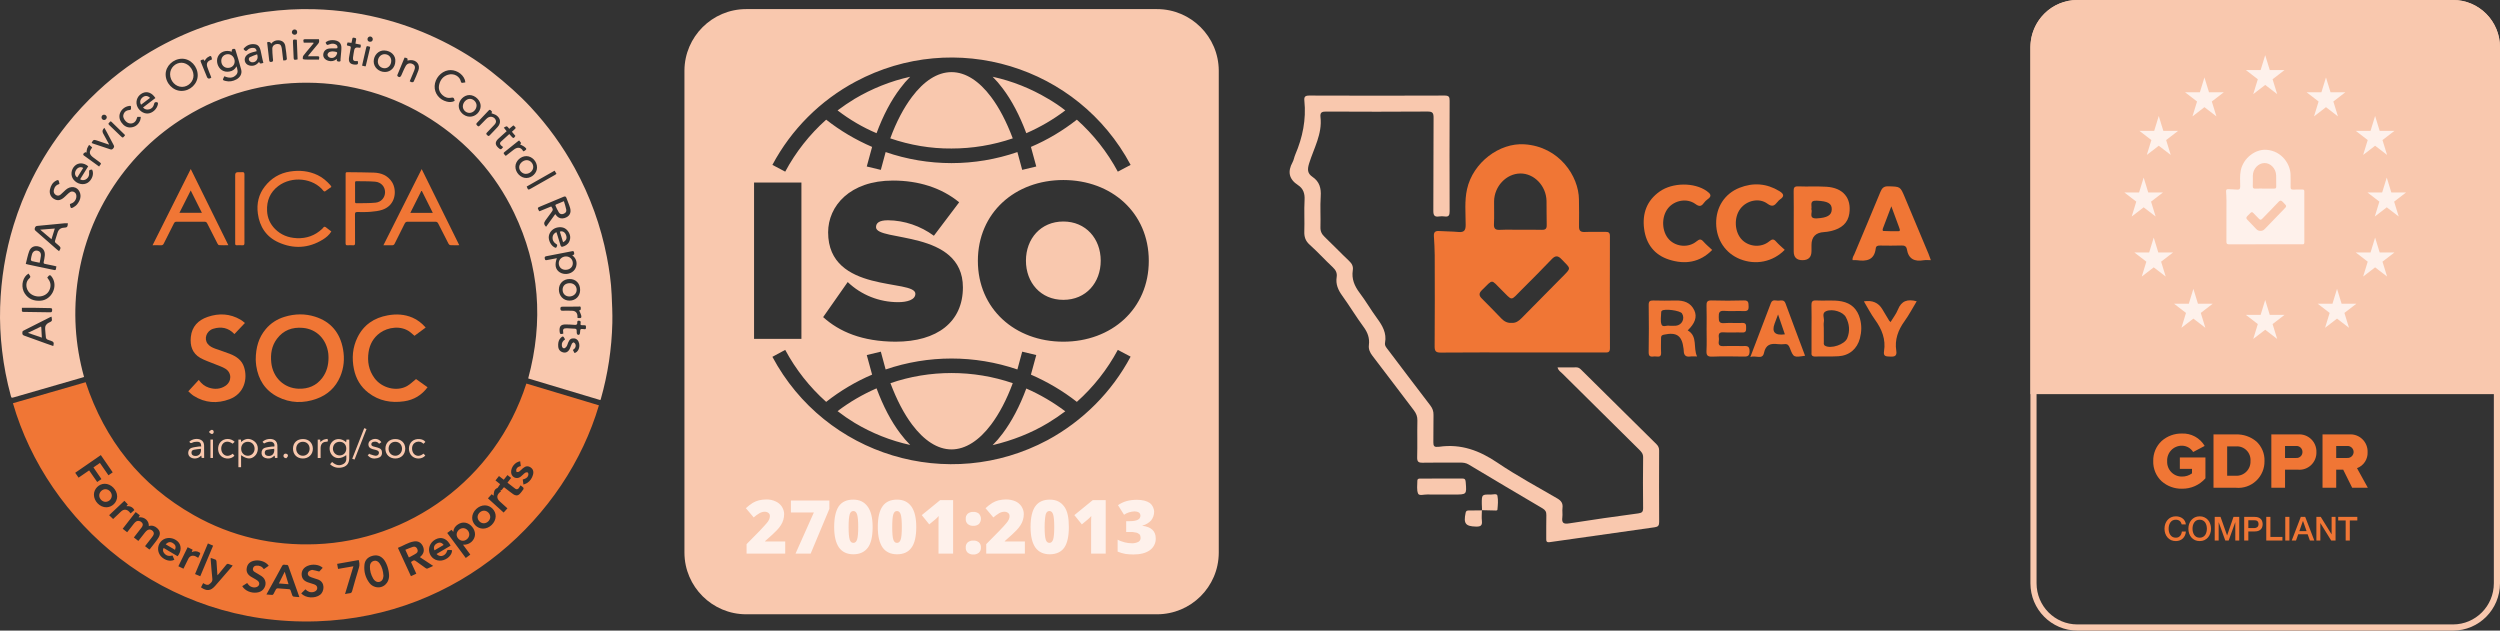 <svg width="559" height="141" viewBox="0 0 559 141" fill="none" xmlns="http://www.w3.org/2000/svg">
<rect x="0" y="0" width="559" height="141" fill="#333333" stroke="none"/>
<path d="M126.089 44.985C126.283 45.661 126.507 46.267 126.619 46.893C126.704 47.358 126.448 47.633 126.003 47.812C125.574 47.985 125.195 47.869 124.971 47.518C124.663 47.036 124.438 46.501 124.194 45.98C124.167 45.923 124.229 45.763 124.287 45.738C124.849 45.49 125.42 45.261 126.089 44.985Z" fill="#F9C8AE"/>
<path d="M8.984 51.361C10.109 51.271 11.138 51.188 12.254 51.099C12.008 51.89 11.773 52.648 11.51 53.497C10.659 52.778 9.863 52.104 8.984 51.361Z" fill="#F9C8AE"/>
<path d="M9.173 73.017C9.208 73.142 9.232 73.194 9.236 73.247C9.277 73.963 9.314 74.681 9.357 75.494C8.309 75.136 7.329 74.802 6.238 74.43C7.271 73.932 8.198 73.487 9.173 73.017V73.017Z" fill="#F9C8AE"/>
<path d="M126.459 60.333C125.574 60.34 124.953 59.738 124.94 58.862C124.927 58.031 125.64 57.354 126.546 57.338C127.412 57.323 128.082 57.986 128.084 58.859C128.086 59.716 127.413 60.325 126.458 60.332L126.459 60.333Z" fill="#F9C8AE"/>
<path d="M8.864 58.748C8.246 58.621 7.682 58.523 7.13 58.379C7.027 58.352 6.893 58.132 6.907 58.016C6.953 57.633 7.041 57.252 7.147 56.88C7.32 56.269 7.792 55.946 8.325 56.043C8.899 56.147 9.206 56.543 9.143 57.214C9.097 57.72 8.963 58.219 8.863 58.748H8.864Z" fill="#F9C8AE"/>
<path d="M18.605 37.551C18.154 38.274 17.715 38.978 17.276 39.683C16.745 39.328 16.634 38.722 16.954 38.112C17.281 37.489 17.973 37.157 18.605 37.551Z" fill="#F9C8AE"/>
<path d="M125.902 54.159C125.655 53.345 125.419 52.568 125.184 51.794C125.745 51.583 126.27 51.867 126.536 52.488C126.848 53.212 126.659 53.77 125.902 54.159Z" fill="#F9C8AE"/>
<path d="M74.315 11.486C74.577 11.511 74.721 11.516 74.862 11.539C75.45 11.633 75.507 11.743 75.249 12.277C74.947 12.903 74.16 13.168 73.566 12.795C73.393 12.685 73.222 12.412 73.229 12.219C73.235 12.025 73.422 11.766 73.603 11.665C73.839 11.531 74.146 11.523 74.315 11.486Z" fill="#F9C8AE"/>
<path d="M57.49 12.137C57.882 13.148 57.254 14.029 56.3 13.92C56.084 13.895 55.819 13.702 55.709 13.51C55.562 13.252 55.617 12.901 55.919 12.757C56.426 12.516 56.966 12.339 57.49 12.137Z" fill="#F9C8AE"/>
<path d="M127.412 63.316C128.295 63.32 128.927 63.927 128.945 64.791C128.962 65.634 128.213 66.309 127.276 66.295C126.407 66.282 125.798 65.656 125.799 64.775C125.8 63.884 126.432 63.313 127.411 63.317L127.412 63.316Z" fill="#F9C8AE"/>
<path d="M24.993 110.828C24.994 111.573 24.368 112.203 23.615 112.212C22.879 112.221 22.197 111.546 22.189 110.803C22.182 110.047 22.848 109.376 23.597 109.386C24.328 109.395 24.992 110.08 24.994 110.828H24.993Z" fill="#F07635"/>
<path d="M134.228 89.458C128.845 87.841 123.479 86.231 118.104 84.617C121.552 71.85 120.667 59.481 114.938 47.572C110.731 38.828 104.462 31.84 96.291 26.612C79.457 15.842 58.04 15.885 41.384 26.159C34.962 30.12 29.65 35.254 25.467 41.533C21.286 47.81 18.612 54.685 17.462 62.142C16.311 69.602 16.763 76.976 18.794 84.293C18.608 84.352 18.462 84.4 18.314 84.443C13.245 85.909 8.176 87.376 3.108 88.841C2.552 89.001 2.552 88.993 2.406 88.457C1.509 85.159 0.865 81.812 0.469 78.419C0.091 75.171 -0.074 71.907 0.031 68.638C0.232 62.397 1.204 56.278 3.055 50.304C4.152 46.76 5.521 43.325 7.176 40.01C9.325 35.707 11.913 31.683 14.901 27.909C17.033 25.216 19.373 22.72 21.872 20.381C25.988 16.527 30.533 13.244 35.477 10.523C39.237 8.455 43.152 6.743 47.231 5.413C51.214 4.115 55.282 3.196 59.435 2.645C63.025 2.167 66.631 1.957 70.248 2.059C75.876 2.217 81.412 3.032 86.842 4.541C91.007 5.699 95.022 7.243 98.891 9.164C102.744 11.077 106.404 13.311 109.798 15.955C111.458 17.249 113.071 18.607 114.636 20.013C116.022 21.259 117.366 22.561 118.633 23.926C122.487 28.081 125.795 32.639 128.523 37.614C131.95 43.863 134.346 50.481 135.699 57.475C136.237 60.256 136.644 63.06 136.766 65.894C136.856 67.987 136.968 70.085 136.92 72.177C136.786 77.981 135.919 83.684 134.327 89.272C134.315 89.312 134.287 89.347 134.227 89.458H134.228ZM44.209 16.835C44.209 14.821 42.585 13.112 40.69 13.131C38.723 13.151 37.036 14.765 37.036 16.628C37.036 18.613 38.68 20.328 40.584 20.33C42.549 20.332 44.209 18.732 44.209 16.835ZM124.16 47.871C124.329 48.08 124.438 48.253 124.582 48.389C125.054 48.833 125.616 48.943 126.227 48.758C127.313 48.43 127.794 47.621 127.483 46.517C127.27 45.758 126.927 45.036 126.668 44.289C126.54 43.918 126.372 43.845 126.002 44.003C124.293 44.734 122.572 45.437 120.856 46.153C120.143 46.451 120.145 46.454 120.522 47.156C120.534 47.18 120.564 47.194 120.622 47.241C121.489 46.886 122.376 46.522 123.256 46.161C123.704 46.829 123.704 46.907 123.269 47.5C122.824 48.105 122.38 48.71 121.936 49.315C121.559 49.829 121.598 50.217 122.097 50.714C122.759 49.801 123.418 48.893 124.159 47.871H124.16ZM51.831 11.557C50.507 11.111 49.231 11.572 48.727 12.65C48.245 13.684 48.671 15.101 49.64 15.707C50.145 16.023 50.7 16.087 51.268 16.001C51.969 15.895 52.523 15.54 52.885 14.831C53.095 15.521 53.317 16.172 52.831 16.714C52.075 17.557 51.133 17.484 50.181 17.051C50.118 17.161 50.073 17.234 50.035 17.309C49.754 17.874 49.774 17.933 50.398 18.098C51.264 18.327 52.085 18.178 52.864 17.756C53.69 17.309 54.163 16.5 53.937 15.593C53.557 14.07 53.07 12.575 52.616 11.072C52.595 10.999 52.456 10.914 52.371 10.914C51.911 10.914 51.766 11.086 51.832 11.557L51.831 11.557ZM13.208 56.165C13.652 55.451 13.639 55.332 13.081 54.843C12.886 54.672 12.691 54.499 12.487 54.34C12.293 54.188 12.235 54.031 12.322 53.78C12.527 53.196 12.691 52.599 12.877 52.008C13.092 51.324 13.556 50.959 14.269 50.916C15.036 50.868 15.115 50.785 15.182 49.915C14.955 49.915 14.728 49.897 14.504 49.918C13.686 49.991 12.87 50.078 12.053 50.157C10.806 50.278 9.559 50.402 8.311 50.514C7.998 50.543 7.874 50.723 7.792 50.998C7.719 51.245 7.738 51.413 7.953 51.599C9.555 52.99 11.145 54.396 12.74 55.796C12.889 55.926 13.05 56.042 13.209 56.166L13.208 56.165ZM11.916 77.373C12.113 76.609 12.022 76.423 11.368 76.192C11.096 76.096 10.807 76.036 10.554 75.903C10.421 75.833 10.286 75.65 10.268 75.504C10.187 74.86 10.148 74.21 10.095 73.564C10.042 72.921 10.306 72.455 10.885 72.165C11.066 72.075 11.257 72.001 11.421 71.885C11.514 71.821 11.612 71.69 11.613 71.588C11.614 71.338 11.56 71.088 11.523 70.804C11.393 70.849 11.31 70.868 11.236 70.906C9.238 71.917 7.245 72.934 5.243 73.936C4.967 74.074 4.993 74.282 4.996 74.515C4.998 74.801 5.136 74.945 5.406 75.042C7.064 75.63 8.716 76.238 10.372 76.835C10.883 77.02 11.399 77.193 11.915 77.372L11.916 77.373ZM124.513 57.731C123.973 59.226 124.199 60.264 125.139 60.873C126.086 61.486 127.426 61.359 128.225 60.597C128.647 60.197 128.861 59.699 128.91 59.142C128.982 58.317 128.654 57.634 127.952 57.051C128.504 57 128.415 56.72 128.349 56.417C128.295 56.169 128.176 56.119 127.952 56.163C126.016 56.542 124.081 56.923 122.144 57.289C121.769 57.359 121.754 57.534 121.818 57.862C121.889 58.224 122.054 58.205 122.338 58.144C123.036 57.993 123.742 57.876 124.511 57.732L124.513 57.731ZM13.296 41.124C13.258 40.94 13.238 40.813 13.206 40.688C13.086 40.204 13.007 40.164 12.562 40.386C11.76 40.788 11.37 41.499 11.18 42.327C10.974 43.225 11.321 44.028 12.045 44.464C12.793 44.914 13.462 44.848 14.232 44.225C14.49 44.017 14.715 43.771 14.962 43.549C15.198 43.338 15.421 43.1 15.688 42.941C16.216 42.627 16.915 42.964 17.046 43.564C17.196 44.25 16.848 45.027 16.221 45.374C16.036 45.476 15.831 45.539 15.629 45.623C15.648 45.771 15.658 45.901 15.683 46.026C15.788 46.543 15.921 46.633 16.376 46.377C16.707 46.19 17.041 45.947 17.271 45.65C17.898 44.838 18.25 43.926 17.805 42.91C17.265 41.677 15.778 41.471 14.691 42.45C14.304 42.798 13.944 43.175 13.549 43.511C13.203 43.805 12.81 43.825 12.434 43.555C12.069 43.294 11.951 42.935 12.037 42.492C12.174 41.79 12.576 41.331 13.296 41.125V41.124ZM10.565 62.072C10.625 62.158 10.688 62.254 10.757 62.342C11.397 63.155 11.451 64.05 11.013 64.944C10.166 66.67 7.434 66.758 6.32 65.118C5.689 64.19 5.757 62.93 6.535 62.273C6.858 62 6.833 61.804 6.617 61.526C6.539 61.425 6.475 61.314 6.379 61.17C6.222 61.284 6.074 61.37 5.953 61.483C4.899 62.467 4.696 64.363 5.54 65.633C6.381 66.9 7.608 67.345 9.091 67.235C11.515 67.054 13.006 64.111 11.697 62.067C11.25 61.37 11.061 61.368 10.565 62.072ZM104.051 18.419C104.005 18.192 103.99 17.991 103.923 17.807C103.415 16.397 101.72 15.446 100.216 15.717C98.582 16.012 97.263 17.537 97.187 19.22C97.114 20.859 98.213 22.296 99.907 22.722C100.495 22.869 101.096 22.869 101.663 22.556C101.632 22.448 101.605 22.38 101.594 22.31C101.53 21.904 101.364 21.745 100.902 21.845C100.169 22.002 99.498 21.783 98.941 21.268C98.216 20.599 97.976 19.767 98.224 18.828C98.495 17.801 99.116 17.046 100.157 16.719C101.578 16.273 102.835 17.157 103.038 18.208C103.09 18.481 103.246 18.563 103.503 18.512C103.658 18.48 103.815 18.458 104.051 18.418L104.051 18.419ZM5.761 59.015C6.03 59.083 6.18 59.126 6.332 59.159C7.107 59.326 7.881 59.491 8.657 59.655C9.771 59.889 10.885 60.127 12.001 60.35C12.178 60.385 12.423 60.5 12.5 60.192C12.547 59.999 12.57 59.801 12.61 59.569C12.438 59.521 12.29 59.473 12.139 59.441C11.448 59.293 10.758 59.142 10.065 59.01C9.787 58.957 9.714 58.842 9.777 58.56C9.882 58.098 9.965 57.627 10.015 57.156C10.122 56.148 9.62 55.388 8.71 55.133C7.735 54.859 6.892 55.199 6.525 56.177C6.189 57.073 6.019 58.03 5.761 59.016V59.015ZM34.747 21.919C33.983 20.741 32.912 20.341 31.904 20.805C30.824 21.301 30.286 22.448 30.609 23.563C30.915 24.619 32.008 25.442 33.029 25.383C34.101 25.322 35.115 24.375 35.31 23.282C35.365 22.974 35.269 22.869 34.969 22.837C34.569 22.793 34.499 23.029 34.428 23.336C34.297 23.901 33.929 24.298 33.38 24.442C32.881 24.572 32.38 24.506 31.98 24.038C32.909 23.327 33.819 22.63 34.748 21.919H34.747ZM19.722 37.178C18.729 36.343 17.515 36.319 16.728 37.08C15.864 37.915 15.734 39.253 16.429 40.145C17.226 41.169 18.648 41.481 19.63 40.853C20.509 40.292 21.124 38.91 20.59 37.915C19.945 37.975 19.898 38.028 19.932 38.606C19.942 38.764 19.944 38.926 19.918 39.081C19.762 40.04 18.69 40.596 17.919 40.087C18.516 39.124 19.113 38.161 19.722 37.178ZM124.408 51.901C124.467 52.068 124.516 52.198 124.557 52.331C124.821 53.198 125.074 54.07 125.356 54.931C125.395 55.046 125.594 55.215 125.678 55.194C126.357 55.025 126.951 54.695 127.271 54.04C127.67 53.223 127.526 52.428 127.018 51.716C126.461 50.935 125.665 50.692 124.729 50.846C123.715 51.013 122.904 51.775 122.728 52.745C122.569 53.619 123.11 54.798 123.875 55.244C124.324 55.505 124.394 55.463 124.564 54.965C124.665 54.67 124.455 54.623 124.296 54.516C123.758 54.156 123.491 53.65 123.559 53.006C123.613 52.498 123.921 52.152 124.409 51.901L124.408 51.901ZM72.803 9.538C73.085 10.119 73.103 10.126 73.642 9.918C73.776 9.866 73.913 9.817 74.054 9.79C74.641 9.673 75.261 9.894 75.417 10.292C75.471 10.428 75.491 10.621 75.433 10.742C75.398 10.815 75.181 10.816 75.045 10.82C74.572 10.833 74.094 10.792 73.627 10.846C72.827 10.937 72.332 11.46 72.279 12.188C72.231 12.846 72.669 13.371 73.439 13.597C74.109 13.793 74.714 13.661 75.325 13.187C75.211 13.727 75.499 13.767 75.843 13.765C76.269 13.763 76.118 13.444 76.141 13.232C76.201 12.673 76.262 12.114 76.292 11.553C76.329 10.87 76.474 10.17 75.983 9.558C75.366 8.79 73.363 8.761 72.802 9.538H72.803ZM58.887 14.064C58.815 13.773 58.749 13.54 58.698 13.302C58.551 12.613 58.423 11.919 58.259 11.234C58.103 10.581 57.775 10.02 57.058 9.907C56.175 9.766 55.363 9.993 54.713 10.64C54.592 10.761 54.321 10.907 54.571 11.127C54.772 11.303 54.978 11.566 55.29 11.221C55.625 10.85 56.075 10.696 56.576 10.702C57.07 10.708 57.286 10.898 57.388 11.447C57.269 11.477 57.149 11.507 57.028 11.538C56.343 11.715 55.641 11.859 55.118 12.39C54.381 13.139 54.696 14.358 55.707 14.628C56.607 14.869 57.347 14.579 57.938 13.812C58.117 14.437 58.495 14.144 58.887 14.064ZM88.395 13.672C88.493 12.501 87.523 11.342 85.912 11.283C84.632 11.236 83.566 12.369 83.557 13.723C83.549 15.034 84.694 16.105 86.091 16.097C87.392 16.089 88.392 15.037 88.395 13.672ZM105.078 26.092C106.341 26.093 107.454 24.997 107.478 23.726C107.502 22.47 106.247 21.245 104.946 21.253C103.718 21.261 102.577 22.422 102.572 23.669C102.567 24.94 103.757 26.09 105.078 26.092ZM120.081 37.438C120.081 36.092 118.961 34.91 117.685 34.91C116.42 34.91 115.256 36.026 115.246 37.251C115.235 38.585 116.404 39.807 117.684 39.8C118.96 39.793 120.083 38.688 120.082 37.438H120.081ZM129.717 64.837C129.717 63.379 128.773 62.387 127.383 62.386C125.981 62.386 124.976 63.359 124.968 64.725C124.96 66.153 125.987 67.233 127.343 67.221C128.73 67.209 129.716 66.218 129.717 64.838V64.837ZM109.877 25.316C110.075 24.999 110.061 24.966 109.727 24.67C109.564 24.526 109.448 24.511 109.292 24.677C108.414 25.614 107.538 26.554 106.641 27.473C106.355 27.767 106.559 27.901 106.735 28.102C106.955 28.353 107.102 28.266 107.291 28.065C107.756 27.571 108.23 27.085 108.715 26.61C109.042 26.288 109.432 26.041 109.909 26.118C110.343 26.188 110.692 26.448 110.856 26.864C111.019 27.279 110.806 27.622 110.528 27.918C109.975 28.507 109.424 29.099 108.854 29.671C108.588 29.937 108.801 30.063 108.956 30.229C109.125 30.409 109.27 30.503 109.487 30.268C110.076 29.633 110.704 29.033 111.278 28.385C112.057 27.508 111.963 26.487 111.024 25.809C110.7 25.576 110.276 25.482 109.876 25.316H109.877ZM63.323 13.509C63.574 13.493 63.756 13.517 63.911 13.461C64.014 13.425 64.153 13.268 64.145 13.179C64.046 12.204 63.963 11.224 63.79 10.261C63.639 9.428 63.02 9.006 62.163 9.007C61.527 9.007 61.029 9.278 60.631 9.774C60.507 9.412 60.214 9.298 59.75 9.432C59.75 9.496 59.743 9.566 59.75 9.635C59.897 10.894 60.06 12.153 60.185 13.414C60.218 13.739 60.287 13.883 60.644 13.849C60.981 13.817 61.105 13.674 61.048 13.348C61.024 13.207 61.011 13.062 61.001 12.918C60.957 12.229 60.866 11.537 60.887 10.849C60.906 10.223 61.414 9.841 62.073 9.835C62.624 9.83 62.879 10.084 62.995 10.763C63.027 10.947 63.046 11.134 63.068 11.321C63.152 12.034 63.234 12.748 63.323 13.509ZM91.612 18.172C91.809 18.267 91.959 18.385 92.118 18.4C92.245 18.412 92.461 18.333 92.506 18.235C92.878 17.407 93.263 16.581 93.56 15.726C93.991 14.487 93.171 13.42 91.847 13.439C91.6 13.443 91.355 13.505 91.098 13.543C91.204 13.056 91.124 12.975 90.461 12.874C89.922 14.171 89.379 15.471 88.846 16.776C88.817 16.846 88.84 16.982 88.893 17.032C89.23 17.358 89.539 17.285 89.736 16.855C90.058 16.148 90.336 15.416 90.723 14.745C91.072 14.137 91.721 14.017 92.304 14.335C92.806 14.607 92.91 15.059 92.621 15.764C92.299 16.55 91.967 17.33 91.614 18.171L91.612 18.172ZM126.341 75.898C126.271 75.762 126.229 75.672 126.18 75.586C125.929 75.142 125.835 75.132 125.443 75.48C124.962 75.908 124.82 76.478 124.803 77.08C124.783 77.758 124.93 78.383 125.634 78.698C126.406 79.044 127.072 78.751 127.442 77.9C127.592 77.557 127.688 77.189 127.864 76.863C127.945 76.713 128.232 76.513 128.304 76.553C128.476 76.65 128.647 76.859 128.693 77.051C128.822 77.577 128.564 77.969 128.094 78.246C128.231 78.503 128.35 78.727 128.462 78.937C129.235 78.774 129.699 77.754 129.503 76.819C129.36 76.131 128.939 75.716 128.381 75.668C127.706 75.611 127.361 75.846 127.047 76.587C126.924 76.878 126.858 77.205 126.689 77.464C126.564 77.655 126.312 77.883 126.118 77.883C125.809 77.882 125.664 77.59 125.628 77.268C125.56 76.666 125.831 76.24 126.342 75.898H126.341ZM70.079 9.54C70.09 9.586 70.101 9.631 70.112 9.675C69.866 9.975 69.619 10.276 69.372 10.575C68.856 11.198 68.318 11.805 67.835 12.452C67.701 12.633 67.688 12.936 67.705 13.176C67.709 13.236 68.041 13.304 68.226 13.315C68.615 13.339 69.006 13.328 69.396 13.329C70.042 13.33 70.688 13.329 71.322 13.329C71.447 12.602 71.429 12.578 70.776 12.577C70.162 12.576 69.549 12.577 68.861 12.577C68.963 12.425 69.002 12.352 69.054 12.289C69.734 11.465 70.405 10.632 71.103 9.824C71.356 9.532 71.437 9.24 71.305 8.758C70.361 8.758 69.398 8.758 68.434 8.758C67.795 8.758 67.749 8.82 67.915 9.54H70.078H70.079ZM30.721 26.125C30.573 26.479 30.501 26.8 30.324 27.044C29.916 27.609 29.238 27.758 28.622 27.477C28.018 27.201 27.474 26.348 27.562 25.815C27.679 25.106 28.157 24.661 28.925 24.607C29.446 24.571 29.257 24.172 29.29 23.923C29.334 23.586 29.034 23.672 28.858 23.695C27.274 23.908 25.966 25.73 27.168 27.412C27.686 28.136 28.395 28.588 29.309 28.489C30.291 28.383 30.981 27.811 31.349 26.892C31.439 26.666 31.434 26.401 31.477 26.126H30.721V26.125ZM24.396 32.291C24.326 32.3 24.297 32.313 24.275 32.305C23.402 32.009 22.531 31.71 21.658 31.414C20.964 31.177 20.808 31.25 20.484 31.969C20.601 32.019 20.715 32.076 20.835 32.116C22.107 32.538 23.382 32.947 24.648 33.386C24.952 33.492 25.124 33.413 25.311 33.185C25.501 32.953 25.594 32.768 25.423 32.46C24.911 31.541 24.439 30.599 23.946 29.67C23.755 29.307 23.549 28.951 23.344 28.583C22.904 28.965 22.806 29.377 23.051 29.82C23.499 30.638 23.943 31.458 24.396 32.291ZM80.659 9.994C80.258 9.911 79.88 9.833 79.475 9.75C79.525 9.446 79.561 9.162 79.621 8.883C79.71 8.47 79.388 8.501 79.154 8.436C78.888 8.362 78.797 8.489 78.767 8.743C78.733 9.024 78.653 9.299 78.59 9.587L77.725 9.487C77.47 10.149 77.479 10.191 78.092 10.28C78.416 10.327 78.464 10.487 78.417 10.754C78.298 11.419 78.183 12.086 78.063 12.752C77.86 13.881 78.265 14.399 79.399 14.453C80.012 14.482 80.147 14.306 79.998 13.654C79.93 13.654 79.859 13.648 79.79 13.655C79.107 13.723 78.863 13.509 78.935 12.842C78.994 12.3 79.107 11.763 79.197 11.223C79.273 10.762 79.55 10.565 80.027 10.632C80.678 10.723 80.684 10.718 80.66 9.993L80.659 9.994ZM112.496 32.883C112.326 32.751 112.166 32.65 112.035 32.52C111.768 32.26 111.708 31.957 111.997 31.685C112.605 31.112 113.232 30.56 113.879 29.974C114.06 30.176 114.212 30.345 114.363 30.515C114.777 30.98 114.885 30.968 115.246 30.389C114.995 30.093 114.738 29.789 114.462 29.463C114.622 29.316 114.757 29.187 114.897 29.065C115.426 28.599 115.426 28.581 114.878 28.102C114.858 28.083 114.827 28.076 114.772 28.047C114.487 28.285 114.191 28.532 113.867 28.802C113.68 28.601 113.534 28.321 113.322 28.258C113.155 28.207 112.908 28.425 112.649 28.546C112.905 28.863 113.091 29.093 113.291 29.339C112.958 29.637 112.647 29.915 112.337 30.194C112.015 30.485 111.684 30.766 111.375 31.07C110.669 31.763 110.685 32.361 111.409 33.031C111.923 33.506 112.051 33.491 112.498 32.883H112.496ZM125.953 74.605C125.948 74.527 125.953 74.442 125.938 74.361C125.799 73.607 125.987 73.379 126.764 73.397C127.196 73.407 127.627 73.461 128.061 73.474C128.959 73.499 128.959 73.493 128.958 74.394C128.958 74.767 129.229 74.999 129.521 74.82C129.65 74.742 129.7 74.462 129.708 74.27C129.739 73.553 129.781 73.504 130.494 73.582C130.522 73.585 130.55 73.595 130.579 73.599C130.808 73.626 131.029 73.648 131.018 73.308C131.01 73.03 131.115 72.687 130.632 72.724C130.531 72.732 130.43 72.72 130.328 72.718C129.776 72.709 129.757 72.706 129.831 72.157C129.877 71.815 129.733 71.727 129.433 71.702C129.096 71.673 129.067 71.908 129.081 72.115C129.111 72.581 128.889 72.672 128.479 72.638C127.832 72.584 127.181 72.555 126.532 72.545C125.409 72.527 125.028 72.955 125.127 74.085C125.182 74.706 125.304 74.786 125.953 74.605ZM4.897 68.821C4.897 69.043 4.915 69.202 4.892 69.356C4.851 69.642 4.962 69.739 5.247 69.741C7.24 69.762 9.234 69.788 11.227 69.83C11.632 69.838 11.65 69.628 11.661 69.316C11.672 68.994 11.571 68.894 11.246 68.892C9.99 68.883 8.734 68.84 7.478 68.822C6.643 68.81 5.807 68.82 4.898 68.82L4.897 68.821ZM124.013 38.159C121.907 39.356 119.833 40.536 117.769 41.709C118.086 42.503 118.091 42.513 118.755 42.139C120.53 41.139 122.301 40.131 124.071 39.124C124.191 39.055 124.297 38.964 124.425 38.873C124.283 38.625 124.161 38.417 124.013 38.159ZM129.485 69.39C129.901 69.408 129.871 69.093 129.852 68.793C129.828 68.395 129.517 68.556 129.325 68.556C128.14 68.553 126.954 68.575 125.768 68.578C125.458 68.578 125.289 68.648 125.301 69.017C125.313 69.377 125.441 69.489 125.797 69.479C126.533 69.457 127.271 69.452 128.007 69.489C128.712 69.523 129.129 70.018 129.122 70.724C129.121 70.836 129.122 70.948 129.122 71.076C129.221 71.096 129.303 71.121 129.386 71.127C129.942 71.171 130.083 71.041 129.949 70.495C129.858 70.127 129.656 69.788 129.483 69.39H129.485ZM116.079 31.403C115.964 31.479 115.889 31.52 115.824 31.572C114.889 32.321 113.959 33.073 113.021 33.818C112.509 34.224 112.502 34.218 112.918 34.701C112.962 34.752 113.023 34.787 113.101 34.849C113.705 34.379 114.295 33.92 114.885 33.461C115.627 32.885 116.431 32.821 116.955 33.762C116.973 33.795 117.021 33.813 117.063 33.843C117.14 33.802 117.219 33.767 117.29 33.721C117.771 33.413 117.804 33.261 117.355 32.9C117.042 32.646 116.652 32.486 116.291 32.282C116.342 32.221 116.431 32.114 116.536 31.988C116.387 31.798 116.247 31.62 116.078 31.405L116.079 31.403ZM22.166 37.24C22.218 37.153 22.247 37.084 22.292 37.028C22.673 36.568 22.674 36.56 22.199 36.206C21.725 35.852 21.24 35.514 20.775 35.148C19.938 34.488 19.88 33.944 20.53 33.103C20.555 33.071 20.563 33.026 20.599 32.941C20.401 32.781 20.199 32.616 19.92 32.389C19.743 32.71 19.561 32.954 19.472 33.228C19.379 33.513 19.378 33.827 19.334 34.146C19.248 34.1 19.146 34.007 19.106 34.03C18.936 34.123 18.759 34.228 18.638 34.373C18.586 34.436 18.617 34.665 18.686 34.716C19.81 35.547 20.946 36.361 22.165 37.24H22.166ZM45.518 13.284C44.816 13.427 44.755 13.493 44.918 13.892C45.373 14.999 45.824 16.107 46.277 17.215C46.42 17.566 46.668 17.661 47.02 17.5C47.094 17.466 47.16 17.413 47.249 17.355C47.184 17.178 47.127 17.018 47.067 16.859C46.824 16.226 46.551 15.604 46.346 14.959C46.1 14.187 46.388 13.675 47.147 13.4C47.239 13.367 47.322 13.312 47.402 13.272C47.253 12.465 47.204 12.291 46.389 12.847C46.113 13.035 45.937 13.366 45.72 13.628C45.657 13.519 45.586 13.398 45.518 13.282V13.284ZM27.946 30.246C27.928 30.204 27.922 30.155 27.895 30.128C26.913 29.167 25.932 28.206 24.944 27.252C24.653 26.971 24.56 27.332 24.4 27.448C24.183 27.607 24.219 27.764 24.406 27.942C25.263 28.76 26.109 29.593 26.967 30.41C27.448 30.868 27.455 30.86 27.881 30.358C27.908 30.327 27.924 30.285 27.947 30.245L27.946 30.246ZM81.706 14.844C81.751 14.791 81.78 14.773 81.786 14.75C82.108 13.407 82.432 12.065 82.744 10.72C82.832 10.339 82.479 10.422 82.294 10.349C82.083 10.265 81.949 10.329 81.895 10.582C81.735 11.328 81.552 12.069 81.381 12.812C81.24 13.422 81.104 14.033 80.959 14.677C81.258 14.744 81.49 14.796 81.706 14.844ZM66.371 8.893C65.53 8.759 65.476 8.805 65.51 9.528C65.564 10.679 65.627 11.829 65.663 12.981C65.674 13.323 65.817 13.415 66.121 13.357C66.244 13.333 66.367 13.313 66.542 13.283C66.483 11.799 66.427 10.338 66.371 8.894V8.893ZM65.851 7.772C66.202 7.783 66.455 7.541 66.447 7.187C66.44 6.832 66.252 6.622 65.898 6.588C65.582 6.557 65.283 6.835 65.261 7.161C65.239 7.477 65.515 7.763 65.851 7.772ZM83.354 8.777C83.362 8.446 83.092 8.16 82.769 8.158C82.445 8.154 82.16 8.431 82.169 8.762C82.178 9.121 82.379 9.314 82.733 9.338C83.089 9.362 83.346 9.125 83.354 8.777V8.777ZM23.875 26.234C23.878 25.907 23.594 25.637 23.255 25.645C22.936 25.653 22.695 25.908 22.695 26.237C22.695 26.56 22.943 26.824 23.256 26.837C23.567 26.851 23.873 26.552 23.875 26.233V26.234Z" fill="#F9C8AE"/>
<path d="M117.697 85.763C123.122 87.39 128.52 89.01 133.918 90.629C126.615 115.446 102.819 137.857 70.906 138.923C36.348 140.076 10.491 116.478 2.893 90.161C8.308 88.596 13.722 87.031 19.15 85.463C23.446 98.46 31.43 108.448 43.343 115.189C51.812 119.981 60.975 122.053 70.68 121.681C91.178 120.895 110.72 107.428 117.697 85.763ZM111.251 109.102C110.436 109.399 110.409 110.115 110.381 110.838C110.208 110.713 110.074 110.615 109.929 110.51C109.65 110.821 109.391 111.11 109.104 111.43C110.279 112.495 111.437 113.545 112.612 114.608C112.912 114.276 113.178 113.98 113.46 113.666C112.865 113.128 112.295 112.619 111.733 112.103C111.011 111.443 111.026 110.713 111.767 110.071C111.852 109.998 111.939 109.93 112.024 109.86C111.967 109.768 111.922 109.695 111.878 109.623C112.366 109.673 112.351 109.099 112.724 108.956C112.865 109.066 113.021 109.19 113.18 109.311C113.708 109.714 114.226 110.132 114.77 110.511C115.209 110.817 115.715 110.897 116.132 110.514C116.486 110.188 116.762 109.773 117.045 109.378C117.1 109.3 117.073 109.085 117.003 109.014C116.816 108.827 116.585 108.682 116.384 108.53C116.249 108.753 116.152 108.947 116.024 109.12C115.799 109.423 115.502 109.493 115.194 109.263C114.618 108.834 114.058 108.384 113.468 107.925C113.754 107.553 114.012 107.217 114.284 106.864C113.992 106.636 113.745 106.442 113.47 106.226C113.187 106.579 112.919 106.914 112.638 107.266C112.273 106.984 111.934 106.72 111.57 106.439C111.306 106.776 111.059 107.09 110.793 107.429C111.159 107.721 111.494 107.989 111.832 108.259C111.624 108.562 111.437 108.833 111.252 109.103L111.251 109.102ZM96.859 126.54C95.837 125.864 94.878 125.229 93.885 124.572C93.993 124.475 94.066 124.411 94.136 124.345C94.788 123.735 94.936 122.952 94.553 122.134C94.168 121.312 93.483 120.925 92.582 121.064C91.274 121.264 90.197 122.027 88.973 122.5C89.96 124.648 90.916 126.728 91.884 128.832C92.305 128.638 92.681 128.466 93.087 128.28C92.677 127.382 92.284 126.521 91.894 125.666C92.592 125.187 92.602 125.187 93.23 125.638C93.875 126.102 94.517 126.571 95.169 127.027C95.275 127.1 95.45 127.179 95.548 127.141C95.973 126.974 96.381 126.764 96.859 126.541V126.54ZM30.934 120.955C31.46 120.281 31.94 119.648 32.441 119.032C32.602 118.834 32.795 118.644 33.012 118.515C33.405 118.283 33.861 118.396 34.185 118.759C34.483 119.094 34.434 119.448 34.219 119.797C34.121 119.957 34.001 120.103 33.886 120.251C33.411 120.866 32.933 121.48 32.433 122.123C32.771 122.386 33.085 122.63 33.385 122.864C33.451 122.83 33.484 122.824 33.499 122.804C33.901 122.293 34.309 121.786 34.7 121.267C34.986 120.887 35.291 120.513 35.511 120.095C35.923 119.316 35.775 118.659 35.119 118.073C34.589 117.599 33.98 117.415 33.277 117.627C33.346 116.506 32.379 115.502 30.985 115.678C31.08 115.525 31.167 115.382 31.267 115.217C30.95 114.973 30.649 114.74 30.336 114.499C29.35 115.768 28.404 116.984 27.435 118.233C27.784 118.504 28.096 118.748 28.433 119.01C28.952 118.344 29.443 117.701 29.949 117.072C30.091 116.895 30.259 116.723 30.451 116.604C30.864 116.346 31.401 116.467 31.741 116.859C32.007 117.167 31.993 117.49 31.68 117.922C31.476 118.202 31.258 118.472 31.045 118.746C30.678 119.219 30.31 119.692 29.931 120.179C30.287 120.454 30.594 120.692 30.933 120.954L30.934 120.955ZM66.944 133.514C66.115 131.188 65.308 128.934 64.513 126.678C64.432 126.45 64.346 126.265 64.074 126.31C63.733 126.366 63.339 126.041 63.062 126.568C62.228 128.151 61.344 129.709 60.481 131.275C60.19 131.803 59.898 132.331 59.572 132.923C60.063 132.964 60.489 133.015 60.916 133.023C61.002 133.025 61.12 132.886 61.175 132.785C61.364 132.445 61.518 132.085 61.719 131.752C61.781 131.648 61.954 131.542 62.07 131.548C62.906 131.597 63.739 131.687 64.575 131.737C64.842 131.753 64.945 131.872 65.01 132.108C65.108 132.455 65.222 132.798 65.357 133.133C65.402 133.244 65.522 133.386 65.624 133.401C66.036 133.461 66.454 133.475 66.945 133.513L66.944 133.514ZM86.997 128.586C86.947 127.275 86.418 125.771 85.736 125.007C85.034 124.22 84.162 124.018 83.175 124.316C82.215 124.605 81.603 125.251 81.493 126.258C81.323 127.803 81.719 129.228 82.679 130.443C82.97 130.812 83.464 131.115 83.921 131.24C85.602 131.7 87.067 130.403 86.998 128.587L86.997 128.586ZM103.534 121.801C105.178 121.879 106.152 120.665 106.212 119.554C106.277 118.345 105.245 117.054 104.017 116.869C103.434 116.781 102.901 116.934 102.41 117.249C101.815 117.631 101.423 118.15 101.348 118.93C101.199 118.752 101.091 118.622 100.959 118.463C100.64 118.699 100.334 118.926 100.001 119.173C101.397 121.055 102.761 122.893 104.147 124.763C104.501 124.5 104.821 124.264 105.162 124.01C104.619 123.272 104.099 122.567 103.536 121.801H103.534ZM59.002 127.258C59.39 126.988 59.739 126.744 60.088 126.501C59.436 125.566 57.958 125.091 56.736 125.394C55.888 125.604 55.335 126.101 55.173 126.992C55.011 127.884 55.4 128.501 56.126 128.954C56.358 129.099 56.606 129.22 56.842 129.361C57.113 129.525 57.403 129.672 57.642 129.875C58.168 130.319 58.038 130.998 57.398 131.256C56.782 131.505 55.968 131.266 55.528 130.706C55.442 130.596 55.361 130.484 55.269 130.361C54.882 130.607 54.52 130.836 54.162 131.063C54.767 132.089 56.147 132.673 57.437 132.497C58.002 132.42 58.5 132.217 58.873 131.774C59.676 130.823 59.517 129.524 58.493 128.827C57.981 128.479 57.422 128.198 56.9 127.863C56.612 127.678 56.468 127.399 56.581 127.04C56.695 126.678 56.96 126.506 57.324 126.476C58.008 126.421 58.573 126.646 59.002 127.26L59.002 127.258ZM72.159 126.967C71.38 126.218 69.88 126.046 68.737 126.547C67.901 126.913 67.428 127.603 67.446 128.429C67.466 129.301 67.903 129.872 68.84 130.207C69.302 130.372 69.782 130.487 70.242 130.657C70.769 130.852 70.975 131.153 70.932 131.58C70.892 131.968 70.568 132.266 70.071 132.377C69.352 132.539 68.775 132.266 68.293 131.769C67.965 132.088 67.658 132.385 67.353 132.682C68.338 133.765 70.435 133.88 71.596 132.982C72.518 132.27 72.781 130.218 71.144 129.592C70.795 129.459 70.429 129.363 70.075 129.24C69.789 129.14 69.49 129.058 69.23 128.908C68.684 128.594 68.697 127.917 69.25 127.619C69.447 127.513 69.699 127.413 69.907 127.442C70.374 127.509 70.829 127.659 71.383 127.799C71.579 127.589 71.869 127.277 72.159 126.966V126.967ZM22.545 101.758C20.614 103.09 18.729 104.392 16.815 105.713C17.08 106.096 17.314 106.437 17.568 106.804C18.366 106.256 19.136 105.728 19.929 105.183C20.54 106.061 21.13 106.909 21.734 107.779C22.067 107.548 22.361 107.345 22.683 107.122C22.077 106.239 21.493 105.388 20.894 104.515C21.387 104.174 21.848 103.857 22.341 103.516C22.986 104.447 23.614 105.353 24.254 106.277C24.594 106.039 24.888 105.834 25.204 105.612C24.317 104.325 23.448 103.067 22.545 101.759V101.758ZM47.109 124.757C47.109 124.926 47.103 125.011 47.11 125.096C47.229 126.536 47.321 127.98 47.482 129.415C47.552 130.045 47.163 130.346 46.773 130.644C46.412 130.92 46.029 130.715 45.679 130.529C45.603 130.489 45.531 130.444 45.424 130.382C45.257 130.714 45.098 131.028 44.943 131.334C46.227 132.233 47.12 132.136 48.099 131.016C49.335 129.6 50.565 128.179 51.796 126.759C51.875 126.668 51.94 126.563 52.026 126.442C51.703 126.327 51.427 126.242 51.163 126.129C50.912 126.021 50.753 126.072 50.579 126.293C50.025 126.998 49.446 127.683 48.874 128.373C48.81 128.45 48.727 128.512 48.612 128.621C48.544 127.552 48.489 126.557 48.411 125.563C48.4 125.415 48.324 125.196 48.215 125.144C47.879 124.985 47.514 124.892 47.11 124.757H47.109ZM100.754 122.012C100.096 120.608 98.951 120.019 97.776 120.437C96.457 120.908 95.697 122.2 95.992 123.471C96.281 124.715 97.457 125.514 98.731 125.333C100.004 125.153 101.113 124.082 101.08 123.025C100.756 123.004 100.413 122.918 100.107 122.989C99.972 123.02 99.921 123.374 99.81 123.57C99.321 124.432 98.263 124.596 97.612 123.873C98.658 123.254 99.696 122.638 100.754 122.012ZM108.436 112.998C106.975 112.984 105.591 114.32 105.577 115.759C105.565 117.061 106.685 118.192 107.997 118.203C109.437 118.216 110.799 116.902 110.834 115.467C110.865 114.173 109.736 113.01 108.436 112.998ZM21 110.595C21 112.081 22.322 113.434 23.77 113.429C25.091 113.426 26.202 112.311 26.197 110.995C26.191 109.53 24.826 108.152 23.399 108.17C22.115 108.186 21.001 109.313 21 110.595ZM39.717 124.379C40.603 123.247 40.608 121.895 39.757 121.083C38.761 120.132 37.195 120.023 36.231 120.838C35.263 121.656 35.071 123.037 35.757 124.09C36.303 124.929 37.742 125.787 38.986 125.171C38.853 124.859 38.719 124.546 38.577 124.211C37.802 124.424 37.14 124.293 36.667 123.637C36.429 123.308 36.361 122.936 36.586 122.521C37.638 123.145 38.667 123.757 39.717 124.38V124.379ZM77.149 132.828C77.536 132.759 77.858 132.674 78.184 132.652C78.511 132.629 78.646 132.482 78.734 132.171C79.226 130.42 79.721 128.669 80.261 126.933C80.44 126.357 80.37 125.832 80.213 125.226C78.609 125.509 77.016 125.791 75.385 126.079C75.457 126.486 75.519 126.832 75.586 127.211C76.747 127.012 77.85 126.822 79.022 126.62C78.391 128.712 77.783 130.725 77.148 132.828H77.149ZM116.884 107.219C116.938 107.594 116.986 107.931 117.047 108.351C117.361 108.218 117.643 108.143 117.875 107.992C118.545 107.557 118.964 106.922 119.177 106.162C119.384 105.428 119.174 104.845 118.613 104.493C118.04 104.133 117.527 104.194 116.914 104.712C116.628 104.955 116.377 105.245 116.071 105.456C115.927 105.556 115.691 105.524 115.497 105.551C115.474 105.35 115.387 105.13 115.442 104.954C115.584 104.497 115.976 104.304 116.453 104.212C116.403 103.838 116.357 103.49 116.311 103.142C115.154 103.306 114.217 104.5 114.29 105.646C114.356 106.677 115.465 107.238 116.316 106.662C116.542 106.509 116.734 106.307 116.94 106.127C117.115 105.976 117.269 105.784 117.468 105.685C117.624 105.607 117.893 105.567 118.006 105.652C118.124 105.739 118.176 106.009 118.145 106.178C118.069 106.605 117.778 106.886 117.378 107.046C117.232 107.105 117.08 107.151 116.883 107.219H116.884ZM46.488 121.511C45.523 123.809 44.575 126.067 43.612 128.359C44.014 128.527 44.379 128.681 44.779 128.849C45.742 126.555 46.691 124.298 47.653 122.008C47.262 121.841 46.907 121.69 46.488 121.511ZM41.957 122.357C41.255 123.8 40.575 125.194 39.883 126.615C40.29 126.81 40.646 126.981 41.022 127.161C41.403 126.384 41.746 125.653 42.116 124.935C42.45 124.286 43.06 124.086 43.725 124.39C43.92 124.478 44.098 124.603 44.314 124.729C44.44 124.478 44.545 124.227 44.687 123.997C44.841 123.747 44.756 123.613 44.528 123.484C44 123.187 43.461 123.21 42.87 123.45C42.949 123.235 43.006 123.08 43.071 122.902C42.7 122.722 42.354 122.551 41.959 122.359L41.957 122.357ZM30.044 114.052C29.66 113.334 29.038 113.137 28.272 113.171C28.42 112.986 28.524 112.856 28.584 112.781C28.288 112.475 28.02 112.196 27.812 111.981C26.694 113.034 25.561 114.102 24.399 115.197C24.757 115.538 25.053 115.821 25.295 116.053C25.908 115.472 26.487 114.929 27.061 114.381C27.648 113.818 28.326 113.83 28.885 114.424C29.009 114.556 29.123 114.697 29.205 114.792C29.498 114.532 29.768 114.295 30.043 114.052L30.044 114.052Z" fill="#F07635"/>
<path d="M57.182 80.402C57.197 77.707 57.834 75.488 59.414 73.597C60.547 72.24 61.987 71.334 63.672 70.827C65.914 70.151 68.183 70.102 70.413 70.798C73.993 71.916 76.042 74.426 76.702 78.081C77.082 80.186 76.906 82.256 76.057 84.234C75.029 86.63 73.256 88.274 70.815 89.158C67.853 90.23 64.907 90.168 62.08 88.724C59.256 87.282 57.756 84.868 57.291 81.778C57.209 81.238 57.203 80.686 57.182 80.402ZM73.456 80.005C73.441 79.688 73.449 79.367 73.409 79.053C73.005 75.869 70.826 73.585 67.707 73.311C65.358 73.104 63.366 73.832 61.923 75.756C60.735 77.341 60.454 79.159 60.659 81.097C61.008 84.403 63.489 86.803 66.747 86.916C68.922 86.991 70.748 86.25 72.074 84.479C73.063 83.159 73.451 81.638 73.456 80.005Z" fill="#F07635"/>
<path d="M54.761 72.222C53.96 73.069 53.188 73.885 52.416 74.701C51.072 73.267 49.453 72.963 47.659 73.519C46.179 73.978 45.559 75.709 46.419 76.859C46.853 77.438 47.492 77.729 48.144 77.969C49.228 78.369 50.337 78.7 51.41 79.124C52.836 79.688 54.067 80.517 54.568 82.064C55.433 84.738 54.596 88.033 51.33 89.26C48.57 90.296 45.856 90.114 43.319 88.516C42.848 88.22 42.457 87.8 42.102 87.498C42.894 86.636 43.654 85.809 44.443 84.95C45.055 85.802 45.774 86.387 46.697 86.68C47.999 87.092 49.27 87.045 50.429 86.256C51.84 85.296 51.853 83.354 50.408 82.454C49.684 82.003 48.835 81.752 48.04 81.416C46.942 80.952 45.779 80.602 44.755 80.01C42.977 78.981 42.464 77.269 42.672 75.32C42.919 73.004 44.316 71.584 46.432 70.857C48.969 69.986 51.456 70.113 53.814 71.501C53.975 71.596 54.128 71.706 54.278 71.82C54.426 71.933 54.565 72.058 54.76 72.223L54.761 72.222Z" fill="#F07635"/>
<path d="M95.6 86.591C94.273 88.379 92.525 89.407 90.396 89.724C87.481 90.158 84.747 89.655 82.368 87.819C80.63 86.477 79.58 84.68 79.14 82.536C78.639 80.089 78.825 77.701 79.936 75.439C81.319 72.618 83.656 71.064 86.698 70.511C88.597 70.167 90.466 70.254 92.263 71.037C93.396 71.529 94.337 72.281 95.18 73.239C94.349 73.854 93.529 74.46 92.686 75.083C92.366 74.811 92.058 74.534 91.734 74.278C89.729 72.686 86.722 73.152 84.968 74.431C83.514 75.492 82.687 76.943 82.416 78.702C82.091 80.811 82.451 82.786 83.729 84.537C85.367 86.782 88.697 87.624 91.012 86.324C91.728 85.922 92.325 85.309 93.024 84.756C93.802 85.31 94.681 85.936 95.6 86.59V86.591Z" fill="#F07635"/>
<path d="M102.695 54.833C101.947 54.833 101.311 54.856 100.679 54.816C100.532 54.806 100.347 54.612 100.267 54.457C99.5 52.984 98.742 51.505 98.004 50.015C97.849 49.701 97.669 49.571 97.311 49.573C95.271 49.589 93.232 49.59 91.193 49.573C90.818 49.569 90.626 49.703 90.466 50.033C89.742 51.513 88.986 52.977 88.261 54.457C88.119 54.748 87.946 54.854 87.628 54.841C87.038 54.817 86.447 54.834 85.734 54.834C88.59 49.151 91.404 43.546 94.288 37.805C97.112 43.524 99.881 49.132 102.695 54.833ZM96.777 47.594C95.934 45.911 95.134 44.312 94.334 42.713H94.198C93.392 44.322 92.586 45.929 91.751 47.594H96.777Z" fill="#F07635"/>
<path d="M34.115 54.835C36.979 49.119 39.794 43.501 42.653 37.792C45.467 43.494 48.241 49.117 51.06 54.83C50.29 54.83 49.629 54.851 48.973 54.812C48.844 54.804 48.691 54.586 48.612 54.432C47.843 52.943 47.079 51.451 46.33 49.95C46.195 49.678 46.029 49.576 45.73 49.578C43.647 49.588 41.564 49.588 39.481 49.578C39.176 49.576 39.016 49.694 38.884 49.96C38.137 51.461 37.368 52.95 36.623 54.453C36.482 54.737 36.314 54.857 35.99 54.843C35.402 54.817 34.812 54.836 34.115 54.836V54.835ZM45.147 47.588C44.309 45.912 43.506 44.308 42.645 42.586C41.774 44.311 40.961 45.92 40.118 47.588H45.147Z" fill="#F07635"/>
<path d="M74.104 41.784C73.619 42.133 73.149 42.484 72.66 42.807C72.602 42.846 72.406 42.775 72.346 42.698C70.07 39.781 65.267 39.299 62.231 41.594C60.395 42.983 59.609 44.871 59.716 47.149C59.79 48.735 60.401 50.101 61.515 51.215C62.843 52.543 64.491 53.168 66.353 53.254C68.526 53.354 70.42 52.68 72.016 51.193C72.026 51.183 72.037 51.173 72.047 51.163C72.219 50.998 72.392 50.697 72.564 50.698C72.781 50.7 73.003 50.937 73.212 51.088C73.502 51.297 73.781 51.52 74.088 51.754C73.6 52.555 72.919 53.114 72.172 53.573C68.984 55.536 65.614 55.701 62.261 54.187C59.56 52.968 58.044 50.71 57.655 47.75C57.362 45.531 57.818 43.489 59.205 41.703C60.642 39.853 62.529 38.714 64.842 38.353C66.969 38.022 69.047 38.209 71.023 39.156C72.142 39.692 73.047 40.484 73.864 41.393C73.948 41.486 73.998 41.611 74.102 41.784H74.104Z" fill="#F07635"/>
<path d="M77.281 46.654C77.281 44.123 77.281 41.592 77.281 39.061C77.281 38.504 77.281 38.497 77.857 38.505C79.765 38.53 81.674 38.533 83.58 38.597C85.252 38.652 86.7 39.231 87.644 40.697C88.773 42.452 88.573 45.832 85.548 46.885C84.704 47.179 83.776 47.279 82.875 47.357C81.884 47.443 80.881 47.415 79.884 47.407C79.488 47.403 79.37 47.533 79.373 47.932C79.392 50.073 79.373 52.213 79.39 54.353C79.392 54.728 79.299 54.879 78.906 54.846C78.518 54.814 78.124 54.818 77.736 54.846C77.369 54.873 77.271 54.735 77.273 54.379C77.287 51.804 77.28 49.23 77.28 46.657L77.281 46.654ZM79.393 42.97C79.393 43.664 79.393 44.357 79.393 45.051C79.393 45.245 79.395 45.449 79.67 45.443C81.11 45.411 82.558 45.46 83.987 45.315C85.269 45.184 86.107 44.132 86.1 42.957C86.091 41.741 85.214 40.733 83.877 40.621C82.485 40.505 81.08 40.547 79.681 40.515C79.401 40.509 79.392 40.691 79.392 40.89C79.392 41.583 79.392 42.277 79.392 42.97H79.393Z" fill="#F07635"/>
<path d="M54.65 46.693C54.65 49.238 54.643 51.782 54.658 54.326C54.66 54.712 54.574 54.884 54.154 54.844C53.767 54.807 53.373 54.82 52.984 54.84C52.672 54.857 52.566 54.719 52.587 54.431C52.595 54.315 52.587 54.2 52.587 54.083C52.587 49.095 52.587 44.107 52.587 39.119C52.587 38.707 52.793 38.501 53.204 38.501C53.508 38.501 53.815 38.531 54.114 38.494C54.574 38.438 54.662 38.634 54.659 39.057C54.64 41.602 54.649 44.146 54.65 46.691V46.693Z" fill="#F07635"/>
<path d="M78.096 98.299C78.096 99.76 78.141 101.175 78.082 102.587C78.033 103.738 77.399 104.388 76.267 104.558C75.358 104.694 74.527 104.482 73.804 103.8C73.961 103.626 74.101 103.472 74.26 103.296C75.049 104.022 75.933 104.283 76.862 103.698C77.559 103.259 77.461 102.501 77.421 101.763C76.254 102.66 74.984 102.644 74.229 101.754C73.484 100.876 73.534 99.501 74.338 98.721C75.138 97.944 76.431 97.995 77.403 98.878C77.426 98.675 77.446 98.501 77.47 98.3H78.095L78.096 98.299ZM75.941 98.784C75.079 98.782 74.457 99.408 74.443 100.293C74.429 101.144 75.081 101.823 75.922 101.834C76.801 101.845 77.43 101.202 77.427 100.292C77.425 99.399 76.821 98.787 75.942 98.784H75.941Z" fill="#F9C8AE"/>
<path d="M53.906 101.776V104.461H53.307V98.3H53.876C53.888 98.449 53.9 98.6 53.92 98.843C54.609 98.193 55.387 97.964 56.212 98.292C56.618 98.452 57.032 98.755 57.283 99.107C57.899 99.971 57.714 101.272 56.971 101.962C56.136 102.738 55.204 102.697 53.906 101.777V101.776ZM53.923 100.332C53.919 101.232 54.559 101.907 55.416 101.907C56.267 101.907 56.924 101.225 56.927 100.338C56.929 99.438 56.295 98.782 55.422 98.783C54.537 98.783 53.927 99.414 53.924 100.332H53.923Z" fill="#F9C8AE"/>
<path d="M86.176 100.354C86.171 99.04 87.048 98.171 88.383 98.168C89.696 98.166 90.606 99.03 90.615 100.292C90.625 101.579 89.706 102.512 88.419 102.52C87.103 102.529 86.182 101.639 86.177 100.354H86.176ZM88.411 98.782C87.524 98.776 86.902 99.401 86.888 100.312C86.875 101.205 87.507 101.888 88.365 101.906C89.211 101.923 89.879 101.246 89.892 100.358C89.905 99.459 89.274 98.788 88.411 98.782Z" fill="#F9C8AE"/>
<path d="M67.772 98.168C69.061 98.175 69.956 99.066 69.955 100.343C69.955 101.61 69.007 102.528 67.708 102.52C66.4 102.513 65.507 101.61 65.516 100.305C65.524 99.001 66.41 98.162 67.771 98.168H67.772ZM67.71 98.782C66.833 98.788 66.224 99.432 66.229 100.35C66.234 101.247 66.887 101.92 67.741 101.906C68.596 101.893 69.238 101.209 69.231 100.319C69.224 99.419 68.589 98.776 67.71 98.782Z" fill="#F9C8AE"/>
<path d="M62.033 102.391H61.479C61.458 102.225 61.44 102.076 61.415 101.873C61.308 101.946 61.234 101.984 61.179 102.038C60.656 102.547 60.037 102.619 59.37 102.421C58.82 102.258 58.51 101.876 58.485 101.375C58.455 100.77 58.7 100.296 59.267 100.122C59.784 99.963 60.337 99.921 60.877 99.841C61.03 99.818 61.19 99.837 61.344 99.837C61.44 99.413 61.313 99.112 60.994 98.901C60.594 98.635 59.77 98.748 59.041 99.16C58.928 99.042 58.811 98.92 58.696 98.798C59.337 98.116 60.693 97.939 61.427 98.425C61.869 98.718 62.009 99.18 62.024 99.664C62.051 100.558 62.032 101.454 62.032 102.392L62.033 102.391ZM61.312 100.351C60.767 100.423 60.21 100.459 59.672 100.58C59.336 100.656 59.157 100.952 59.203 101.317C59.249 101.678 59.477 101.868 59.834 101.931C60.787 102.098 61.455 101.445 61.312 100.351Z" fill="#F9C8AE"/>
<path d="M45.648 102.391H45.09C45.065 102.225 45.042 102.076 45.011 101.871C44.89 101.967 44.804 102.031 44.723 102.102C44.152 102.596 43.198 102.661 42.584 102.238C42.205 101.977 42.056 101.606 42.091 101.152C42.129 100.652 42.401 100.281 42.848 100.138C43.362 99.975 43.912 99.923 44.45 99.84C44.628 99.812 44.816 99.835 44.998 99.835C44.98 99.058 44.707 98.757 44.013 98.775C43.69 98.783 43.331 98.814 43.056 98.961C42.7 99.153 42.505 99.105 42.339 98.766C42.955 98.141 44.173 97.948 44.936 98.363C45.432 98.633 45.616 99.097 45.635 99.624C45.66 100.302 45.646 100.981 45.648 101.66C45.648 101.889 45.648 102.117 45.648 102.39V102.391ZM44.923 100.353C44.379 100.423 43.823 100.456 43.286 100.578C42.951 100.655 42.774 100.952 42.819 101.316C42.863 101.68 43.096 101.865 43.449 101.929C44.397 102.102 45.071 101.442 44.924 100.353H44.923Z" fill="#F9C8AE"/>
<path d="M82.212 101.765C82.383 101.636 82.532 101.525 82.68 101.414C82.673 101.454 82.666 101.494 82.659 101.534C83.08 101.661 83.493 101.845 83.923 101.898C84.292 101.943 84.645 101.779 84.725 101.338C84.789 100.984 84.569 100.749 84.077 100.617C83.812 100.547 83.542 100.495 83.281 100.416C82.663 100.228 82.39 99.916 82.374 99.405C82.357 98.892 82.653 98.498 83.218 98.276C84.001 97.969 84.791 98.187 85.276 98.874C85.114 98.984 84.952 99.094 84.761 99.223C84.47 98.808 84.069 98.7 83.611 98.779C83.329 98.828 83.081 98.938 83.031 99.271C82.982 99.608 83.218 99.737 83.466 99.82C83.779 99.925 84.108 99.983 84.425 100.075C85.167 100.288 85.431 100.617 85.417 101.287C85.404 101.884 85.064 102.279 84.386 102.439C83.561 102.634 82.807 102.542 82.209 101.766L82.212 101.765Z" fill="#F9C8AE"/>
<path d="M52.034 101.447C52.171 101.609 52.293 101.753 52.416 101.899C51.75 102.693 50.306 102.754 49.447 101.993C48.594 101.235 48.537 99.669 49.331 98.814C50.133 97.949 51.584 97.924 52.472 98.788C52.316 98.932 52.163 99.073 52.013 99.211C51.205 98.612 50.37 98.612 49.853 99.19C49.315 99.792 49.342 100.903 49.91 101.497C50.465 102.079 51.262 102.069 52.033 101.448L52.034 101.447Z" fill="#F9C8AE"/>
<path d="M94.686 101.432C94.84 101.589 94.97 101.721 95.099 101.852C94.399 102.706 92.933 102.754 92.101 101.967C91.213 101.128 91.221 99.51 92.097 98.697C92.981 97.876 94.685 98.076 95.114 98.82C94.988 98.941 94.854 99.067 94.68 99.231C94.268 98.79 93.741 98.655 93.187 98.805C92.915 98.879 92.625 99.067 92.45 99.289C91.944 99.931 92.072 101.072 92.658 101.589C93.21 102.075 93.987 102.027 94.686 101.432Z" fill="#F9C8AE"/>
<path d="M81.444 95.736C81.635 95.809 81.777 95.864 81.953 95.932C81.057 98.217 80.174 100.469 79.276 102.761C79.102 102.699 78.947 102.644 78.758 102.578C79.655 100.292 80.543 98.029 81.444 95.737V95.736Z" fill="#F9C8AE"/>
<path d="M71.686 102.405H71.043V98.29H71.589C71.6 98.466 71.61 98.623 71.623 98.828C71.891 98.637 72.11 98.421 72.372 98.309C72.638 98.197 72.949 98.185 73.236 98.131C73.387 98.727 73.366 98.756 72.849 98.787C72.138 98.829 71.71 99.322 71.689 100.143C71.678 100.517 71.686 100.894 71.686 101.269C71.686 101.629 71.686 101.989 71.686 102.404V102.405Z" fill="#F9C8AE"/>
<path d="M47.059 98.285H47.618V102.402H47.059V98.285Z" fill="#F9C8AE"/>
<path d="M64.008 102.469C63.564 102.398 63.367 102.225 63.382 101.906C63.395 101.607 63.614 101.422 63.893 101.435C64.186 101.449 64.443 101.646 64.375 101.966C64.331 102.169 64.112 102.336 64.008 102.47V102.469Z" fill="#F9C8AE"/>
<path d="M46.781 96.481C46.956 96.356 47.117 96.152 47.306 96.12C47.607 96.072 47.794 96.296 47.786 96.596C47.778 96.876 47.589 97.084 47.31 97.033C47.119 96.997 46.957 96.805 46.781 96.684C46.781 96.616 46.781 96.549 46.781 96.481Z" fill="#F9C8AE"/>
<path d="M38.035 16.591C38.029 15.19 39.195 14.018 40.586 14.028C41.982 14.037 43.243 15.366 43.268 16.853C43.291 18.227 42.105 19.421 40.712 19.426C39.268 19.431 38.041 18.132 38.035 16.591Z" fill="#F9C8AE"/>
<path d="M50.937 15.183C50.077 15.173 49.472 14.512 49.477 13.592C49.481 12.726 50.118 12.108 50.998 12.115C51.823 12.122 52.491 12.872 52.473 13.772C52.457 14.599 51.809 15.194 50.937 15.184V15.183Z" fill="#F9C8AE"/>
<path d="M33.548 21.887C32.862 22.408 32.203 22.908 31.538 23.413C31.183 22.798 31.353 22.156 31.947 21.719C32.466 21.338 33.064 21.381 33.547 21.887H33.548Z" fill="#F9C8AE"/>
<path d="M87.483 13.602C87.478 14.534 86.834 15.259 86.009 15.26C85.15 15.261 84.483 14.609 84.484 13.77C84.486 12.834 85.162 12.103 86.013 12.115C86.868 12.128 87.487 12.754 87.483 13.601V13.602Z" fill="#F9C8AE"/>
<path d="M103.49 23.802C103.485 22.926 104.252 22.101 105.072 22.101C105.837 22.101 106.555 22.809 106.562 23.569C106.569 24.451 105.816 25.245 104.972 25.244C104.171 25.243 103.495 24.585 103.49 23.802Z" fill="#F9C8AE"/>
<path d="M117.559 38.876C116.775 38.874 116.07 38.149 116.088 37.363C116.106 36.575 116.946 35.805 117.781 35.81C118.568 35.816 119.244 36.529 119.235 37.343C119.226 38.172 118.454 38.877 117.56 38.876H117.559Z" fill="#F9C8AE"/>
<path d="M91.423 124.65C91.149 124.051 90.905 123.521 90.635 122.931C91.227 122.698 91.765 122.454 92.324 122.275C92.762 122.135 93.098 122.322 93.29 122.716C93.484 123.115 93.433 123.503 93.05 123.752C92.548 124.081 91.999 124.337 91.422 124.649L91.423 124.65Z" fill="#F07635"/>
<path d="M63.661 127.843C63.957 128.812 64.224 129.686 64.511 130.629C63.787 130.572 63.109 130.519 62.359 130.46C62.794 129.585 63.207 128.755 63.66 127.842L63.661 127.843Z" fill="#F07635"/>
<path d="M85.742 128.749C85.713 128.917 85.701 129.151 85.63 129.367C85.378 130.148 84.46 130.396 83.848 129.853C83.699 129.72 83.56 129.563 83.457 129.393C82.95 128.545 82.686 127.624 82.715 126.632C82.734 125.98 83.039 125.568 83.568 125.416C84.071 125.271 84.522 125.456 84.891 125.994C85.445 126.803 85.673 127.719 85.742 128.75V128.749Z" fill="#F07635"/>
<path d="M104.932 119.51C104.923 120.252 104.248 120.913 103.498 120.916C102.754 120.918 102.083 120.228 102.106 119.481C102.128 118.758 102.837 118.084 103.57 118.091C104.294 118.098 104.94 118.773 104.932 119.51Z" fill="#F07635"/>
<path d="M99.192 121.855C98.511 122.255 97.832 122.655 97.147 123.057C96.873 122.375 97.082 121.837 97.713 121.498C98.298 121.183 98.812 121.3 99.192 121.854V121.855Z" fill="#F07635"/>
<path d="M108.191 117.007C107.457 117.014 106.807 116.375 106.791 115.631C106.776 114.89 107.49 114.176 108.237 114.187C108.967 114.196 109.619 114.86 109.62 115.591C109.62 116.317 108.93 117.001 108.191 117.007V117.007Z" fill="#F07635"/>
<path d="M37.047 121.71C37.612 121.138 38.127 121.081 38.72 121.474C39.255 121.83 39.397 122.282 39.13 122.947C38.44 122.537 37.761 122.134 37.047 121.709V121.71Z" fill="#F07635"/>
<path fill-rule="evenodd" clip-rule="evenodd" d="M166.856 2.034H258.701C266.305 2.034 272.476 8.205 272.516 15.769V123.619C272.476 131.223 266.305 137.354 258.701 137.354H166.856C159.252 137.354 153.081 131.183 153.041 123.619V15.769C153.081 8.205 159.252 2.034 166.856 2.034ZM172.708 36.869L175.574 38.382C177.923 34.003 181.029 30.062 184.731 26.757C187.876 29.226 191.3 31.256 195.003 32.848L193.808 37.228L196.953 37.984L198.028 34.003C202.766 35.635 207.742 36.471 212.759 36.471C217.775 36.471 222.751 35.635 227.489 34.003L228.564 37.984L231.709 37.228L230.515 32.848C234.177 31.296 237.641 29.226 240.786 26.757C244.488 30.062 247.594 34.003 249.943 38.382L252.809 36.869C240.985 14.734 213.475 6.413 191.34 18.238C183.417 22.458 176.928 28.947 172.708 36.869ZM191.101 22.099C189.787 22.895 188.513 23.771 187.279 24.687C189.986 26.757 192.893 28.469 195.998 29.783C197.471 25.802 199.262 22.418 201.293 19.75C201.97 18.835 202.726 17.959 203.522 17.163C199.183 18.118 195.003 19.79 191.101 22.099ZM234.376 22.099C230.515 19.79 226.334 18.118 221.955 17.163C222.751 17.959 223.508 18.835 224.184 19.75C226.215 22.418 228.006 25.842 229.479 29.783C232.585 28.429 235.531 26.717 238.198 24.687C237.004 23.732 235.73 22.895 234.376 22.099ZM252.809 79.747L249.943 78.234C247.594 82.613 244.488 86.554 240.786 89.859C237.641 87.39 234.177 85.36 230.515 83.768L231.709 79.388L228.564 78.632L227.489 82.613C217.934 79.349 207.583 79.349 198.028 82.613L196.953 78.632L193.808 79.388L195.003 83.768C191.34 85.32 187.876 87.39 184.731 89.859C181.029 86.554 177.923 82.613 175.574 78.234L172.708 79.786C184.532 101.922 212.082 110.242 234.217 98.418C242.1 94.158 248.589 87.669 252.809 79.747ZM234.376 94.556C235.69 93.76 236.964 92.884 238.198 91.969C235.491 89.938 232.585 88.227 229.479 86.873C228.006 90.854 226.215 94.238 224.184 96.945C223.508 97.861 222.751 98.737 221.955 99.533C226.334 98.498 230.554 96.866 234.376 94.556ZM191.101 94.556C194.963 96.866 199.143 98.538 203.522 99.493C202.726 98.697 201.97 97.821 201.293 96.905C199.262 94.238 197.471 90.814 195.998 86.833C192.893 88.187 189.946 89.899 187.279 91.929C188.513 92.884 189.787 93.76 191.101 94.556ZM212.759 83.409C208.101 83.409 203.482 84.166 199.103 85.678C200.497 89.381 202.129 92.526 203.96 94.955C206.588 98.458 209.613 100.488 212.759 100.488C215.904 100.488 218.969 98.458 221.597 94.955C223.428 92.526 225.1 89.341 226.454 85.678C222.035 84.166 217.416 83.409 212.759 83.409ZM212.759 33.207C217.416 33.207 222.035 32.45 226.454 30.938C225.06 27.235 223.428 24.09 221.597 21.661C218.969 18.158 215.943 16.128 212.759 16.128C209.574 16.128 206.548 18.158 203.92 21.661C202.089 24.09 200.417 27.235 199.063 30.938C203.482 32.45 208.101 33.246 212.759 33.207ZM179.197 75.765V40.811H168.607V75.765H179.197ZM200.218 76.402C209.613 76.402 215.306 71.944 215.306 64.26C215.306 51.281 195.878 54.108 195.878 50.803C195.878 49.928 196.476 49.251 198.546 49.251C202.248 49.291 205.831 50.525 208.817 52.714L214.47 45.23C210.489 41.965 205.354 40.373 199.66 40.373C190.066 40.373 185.169 46.026 185.169 51.958C185.169 65.733 204.677 62.309 204.677 65.693C204.677 67.047 202.806 67.564 200.815 67.564C196.635 67.564 192.574 65.972 189.548 63.066L184.054 70.908C187.677 74.173 192.773 76.363 200.218 76.402ZM237.76 76.402C248.549 76.402 256.87 69.077 256.87 58.328C256.87 47.579 248.549 40.253 237.76 40.253C226.971 40.253 218.651 47.579 218.651 58.328C218.651 69.077 226.971 76.402 237.76 76.402ZM237.76 67.047C242.856 67.047 246.121 63.185 246.121 58.288C246.121 53.391 242.816 49.529 237.76 49.529C232.704 49.529 229.4 53.391 229.4 58.288C229.4 63.185 232.704 67.047 237.76 67.047Z" fill="#F9C8AE"/>
<path d="M175.574 123.779H166.935V121.669L169.841 118.723C170.677 117.847 171.194 117.25 171.473 116.931C171.672 116.693 171.871 116.414 171.991 116.135C172.07 115.896 172.15 115.657 172.15 115.419C172.15 115.14 172.07 114.861 171.831 114.702C171.593 114.503 171.314 114.423 170.995 114.423C170.597 114.423 170.199 114.543 169.841 114.742C169.363 115.02 168.925 115.339 168.527 115.697L166.775 113.627C167.253 113.189 167.771 112.791 168.328 112.433C168.766 112.194 169.204 111.995 169.682 111.875C170.239 111.756 170.796 111.676 171.354 111.676C172.07 111.676 172.747 111.796 173.424 112.114C173.981 112.353 174.459 112.751 174.817 113.269C175.136 113.786 175.335 114.344 175.335 114.941C175.335 115.817 175.096 116.653 174.618 117.409C174.34 117.847 174.021 118.245 173.663 118.603C173.265 119.041 172.389 119.838 171.075 120.992V121.072H175.574V123.779ZM177.883 123.779L181.983 114.583H176.848V111.915H185.447V113.786L181.267 123.779H177.883ZM195.121 117.847C195.121 119.957 194.763 121.51 194.046 122.465C193.33 123.421 192.255 123.938 190.822 123.938C189.388 123.938 188.314 123.421 187.597 122.425C186.88 121.39 186.522 119.877 186.522 117.847C186.522 115.737 186.88 114.184 187.557 113.189C188.274 112.194 189.349 111.716 190.782 111.716C192.215 111.716 193.25 112.234 194.007 113.269C194.763 114.304 195.121 115.817 195.121 117.847ZM189.747 117.847C189.747 119.201 189.826 120.116 189.986 120.634C190.145 121.151 190.424 121.39 190.822 121.39C191.22 121.39 191.498 121.112 191.658 120.594C191.817 120.077 191.897 119.161 191.897 117.847C191.897 116.533 191.817 115.618 191.658 115.06C191.498 114.543 191.22 114.264 190.822 114.264C190.424 114.264 190.145 114.503 189.986 115.02C189.826 115.578 189.747 116.493 189.747 117.847ZM204.875 117.847C204.875 119.957 204.517 121.51 203.8 122.465C203.084 123.461 202.009 123.938 200.576 123.938C199.142 123.938 198.067 123.421 197.351 122.425C196.634 121.39 196.276 119.877 196.276 117.847C196.276 115.737 196.634 114.184 197.351 113.189C198.067 112.194 199.142 111.716 200.576 111.716C202.009 111.716 203.044 112.234 203.8 113.269C204.517 114.304 204.875 115.817 204.875 117.847ZM199.501 117.847C199.501 119.201 199.58 120.116 199.739 120.634C199.899 121.151 200.177 121.39 200.576 121.39C200.974 121.39 201.252 121.112 201.412 120.594C201.571 120.077 201.65 119.161 201.65 117.847C201.65 116.533 201.571 115.618 201.412 115.06C201.252 114.543 200.974 114.264 200.576 114.264C200.177 114.264 199.899 114.503 199.739 115.02C199.58 115.578 199.501 116.493 199.501 117.847ZM213.116 123.779H209.852V117.489C209.852 116.732 209.852 116.016 209.891 115.379C209.653 115.657 209.414 115.896 209.135 116.135L207.781 117.25L206.109 115.18L210.21 111.836H213.116V123.779ZM215.943 116.016C215.903 115.578 216.062 115.18 216.381 114.861C216.739 114.583 217.217 114.423 217.655 114.463C218.093 114.423 218.531 114.583 218.889 114.861C219.486 115.498 219.486 116.493 218.889 117.17C218.531 117.449 218.093 117.608 217.655 117.568C217.177 117.608 216.739 117.449 216.381 117.17C216.062 116.852 215.903 116.454 215.943 116.016ZM215.943 122.425C215.903 121.987 216.062 121.589 216.381 121.271C216.739 120.992 217.217 120.833 217.655 120.873C218.093 120.833 218.531 120.992 218.889 121.271C219.207 121.589 219.367 121.987 219.327 122.425C219.367 122.863 219.207 123.261 218.889 123.58C218.531 123.859 218.093 124.018 217.655 123.978C217.177 124.018 216.739 123.859 216.381 123.58C216.062 123.261 215.903 122.863 215.943 122.425ZM229.16 123.779H220.521V121.669L223.427 118.723C224.263 117.847 224.821 117.25 225.06 116.931C225.259 116.693 225.458 116.414 225.577 116.135C225.697 115.896 225.736 115.657 225.736 115.419C225.736 115.14 225.657 114.861 225.418 114.702C225.179 114.503 224.9 114.423 224.582 114.423C224.184 114.423 223.786 114.543 223.427 114.742C222.95 115.02 222.552 115.339 222.114 115.697L220.362 113.627C220.84 113.189 221.357 112.791 221.915 112.433C222.352 112.194 222.79 111.995 223.268 111.875C223.826 111.756 224.383 111.676 224.94 111.676C225.657 111.676 226.334 111.796 227.01 112.074C227.568 112.313 228.046 112.711 228.404 113.229C228.722 113.746 228.921 114.304 228.921 114.941C228.921 115.817 228.683 116.653 228.205 117.409C227.926 117.847 227.608 118.245 227.249 118.603C226.851 119.041 225.975 119.838 224.662 120.992V121.072H229.16V123.779ZM238.994 117.847C238.994 119.957 238.635 121.51 237.959 122.465C237.282 123.421 236.167 123.938 234.734 123.938C233.301 123.938 232.226 123.421 231.509 122.425C230.793 121.39 230.434 119.877 230.434 117.847C230.434 115.737 230.793 114.184 231.509 113.189C232.226 112.194 233.301 111.716 234.734 111.716C236.167 111.716 237.202 112.234 237.959 113.269C238.715 114.304 238.994 115.817 238.994 117.847ZM233.579 117.847C233.579 119.201 233.659 120.116 233.818 120.634C233.978 121.151 234.256 121.39 234.654 121.39C235.052 121.39 235.331 121.112 235.49 120.594C235.65 120.077 235.729 119.161 235.729 117.847C235.729 116.533 235.65 115.618 235.49 115.06C235.331 114.543 235.052 114.264 234.654 114.264C234.256 114.264 233.978 114.503 233.818 115.02C233.699 115.578 233.579 116.493 233.579 117.847ZM247.235 123.779H243.97V117.489C243.97 116.732 243.97 116.016 244.01 115.379C243.771 115.657 243.532 115.896 243.254 116.135L241.9 117.25L240.228 115.18L244.329 111.836H247.235V123.779ZM258.064 114.463C258.064 115.14 257.825 115.817 257.387 116.374C256.869 116.931 256.192 117.33 255.436 117.529V117.568C257.427 117.807 258.422 118.763 258.422 120.395C258.462 121.43 257.944 122.425 257.108 123.023C256.232 123.66 254.998 123.978 253.445 123.978C252.848 123.978 252.251 123.938 251.654 123.859C251.057 123.739 250.46 123.58 249.902 123.341V120.674C250.42 120.952 250.937 121.112 251.495 121.271C251.972 121.39 252.49 121.47 253.007 121.47C253.525 121.51 254.082 121.39 254.56 121.151C254.879 120.952 255.078 120.594 255.038 120.236C255.038 119.957 254.958 119.678 254.799 119.479C254.56 119.28 254.281 119.121 254.003 119.081C253.525 118.962 253.047 118.922 252.53 118.962H251.813V116.533H252.57C254.202 116.533 254.998 116.135 254.998 115.299C254.998 115.02 254.879 114.742 254.64 114.583C254.361 114.423 254.003 114.344 253.684 114.344C252.848 114.383 252.012 114.622 251.335 115.1L249.982 112.95C250.579 112.552 251.216 112.234 251.933 112.035C252.689 111.836 253.445 111.756 254.202 111.756C255.436 111.756 256.391 111.995 257.108 112.473C257.665 112.91 258.064 113.667 258.064 114.463Z" fill="#FEF1EB"/>
<g clip-path="url(#clip0_213_1204)">
<path d="M348.264 82.15C349.708 82.15 351.088 82.168 352.469 82.141C352.99 82.132 353.302 82.425 353.618 82.739C359.198 88.255 364.773 93.78 370.356 99.29C370.774 99.702 370.984 100.121 370.981 100.725C370.96 106.059 370.954 111.389 370.987 116.722C370.993 117.473 370.768 117.79 370.025 117.892C362.195 118.987 354.364 120.09 346.537 121.221C345.764 121.332 345.731 120.988 345.74 120.41C345.761 118.667 345.71 116.92 345.764 115.179C345.788 114.437 345.532 114.033 344.892 113.656C339.381 110.423 333.888 107.156 328.407 103.872C327.811 103.516 327.216 103.432 326.554 103.435C323.747 103.45 320.941 103.402 318.134 103.462C317.181 103.483 316.853 103.262 316.88 102.251C316.955 99.511 316.868 96.768 316.928 94.028C316.949 93.119 316.666 92.431 316.128 91.728C313.035 87.687 309.994 83.604 306.89 79.572C306.306 78.815 305.969 78.073 306.087 77.128C306.273 75.629 305.831 74.367 304.916 73.126C303.232 70.84 301.767 68.397 300.106 66.093C299.189 64.822 298.632 63.533 298.879 61.962C299.02 61.056 298.689 60.392 298.001 59.749C296.247 58.113 294.637 56.321 292.851 54.727C291.891 53.868 291.602 52.962 291.644 51.739C291.723 49.4 291.572 47.048 291.702 44.715C291.783 43.282 291.422 42.17 290.243 41.398C288.185 40.058 287.872 38.371 289.018 36.274C289.301 35.76 289.379 35.137 289.614 34.59C291.265 30.734 292.09 26.735 291.656 22.535C291.566 21.644 291.81 21.363 292.775 21.366C302.85 21.408 312.924 21.405 322.998 21.366C323.955 21.363 324.144 21.644 324.138 22.541C324.102 30.764 324.105 38.987 324.138 47.21C324.141 48.08 323.991 48.544 323.007 48.397C322.616 48.341 322.198 48.338 321.807 48.397C320.751 48.562 320.484 48.158 320.493 47.111C320.544 40.184 320.493 33.256 320.547 26.331C320.556 25.219 320.291 24.931 319.157 24.941C311.64 24.997 304.122 24.988 296.605 24.946C295.63 24.941 295.131 25.063 295.26 26.194C295.693 29.93 293.78 33.133 292.727 36.516C292.315 37.839 292.297 38.76 293.476 39.552C295.044 40.608 295.435 42.083 295.311 43.917C295.158 46.199 295.326 48.502 295.251 50.79C295.221 51.73 295.54 52.352 296.199 52.98C298.046 54.736 299.799 56.587 301.652 58.337C302.293 58.941 302.621 59.558 302.486 60.416C302.179 62.357 302.862 63.961 304.029 65.504C305.41 67.332 306.559 69.33 307.915 71.175C309.125 72.823 310.096 74.493 309.696 76.634C309.57 77.313 310.018 77.747 310.373 78.22C313.505 82.356 316.627 86.499 319.786 90.615C320.3 91.282 320.553 91.934 320.532 92.784C320.478 94.827 320.55 96.87 320.499 98.913C320.478 99.693 320.712 100.025 321.503 99.9C321.603 99.885 321.705 99.912 321.804 99.897C326.671 99.191 330.817 100.74 334.826 103.456C339.116 106.364 343.706 108.831 348.195 111.443C349.076 111.954 349.503 112.529 349.374 113.558C349.287 114.246 349.431 114.96 349.341 115.645C349.175 116.914 349.566 117.234 350.881 117.024C356.019 116.208 361.175 115.49 366.334 114.793C367.152 114.682 367.408 114.431 367.399 113.608C367.357 109.822 367.354 106.035 367.402 102.248C367.414 101.425 366.972 100.986 366.475 100.492C360.754 94.836 355.032 89.176 349.323 83.508C348.956 83.143 348.441 82.871 348.27 82.153L348.264 82.15Z" fill="#F9C8AE"/>
<path d="M382.851 55.888C380.05 58.739 376.729 59.166 373.231 58.06C369.943 57.019 368.063 54.575 367.624 51.156C367.187 47.737 368.213 44.853 371.119 42.81C374.01 40.776 378.868 40.765 381.621 42.715C382.427 43.286 382.92 43.813 381.807 44.569C381.482 44.791 381.19 45.093 380.959 45.413C380.381 46.209 379.915 46.209 379.076 45.601C377.214 44.255 374.443 44.761 372.993 46.538C371.426 48.461 371.531 51.805 373.216 53.57C374.786 55.212 377.56 55.451 379.346 53.971C379.999 53.432 380.339 53.402 380.887 54.019C381.479 54.683 382.171 55.257 382.848 55.891L382.851 55.888Z" fill="#F07635"/>
<path d="M399.066 55.861C396.419 58.565 392.568 59.343 389.055 57.931C385.806 56.627 383.785 53.606 383.733 49.981C383.682 46.361 385.607 43.319 388.941 41.994C392 40.777 395.005 40.995 397.848 42.721C398.672 43.221 399.198 43.801 398.055 44.561C397.812 44.722 397.604 44.958 397.418 45.192C396.777 45.981 396.283 46.349 395.191 45.539C393.344 44.172 390.568 44.815 389.16 46.651C387.632 48.644 387.825 51.967 389.563 53.669C391.152 55.224 393.844 55.416 395.589 53.977C396.226 53.45 396.572 53.376 397.132 54.01C397.721 54.677 398.419 55.251 399.072 55.864L399.066 55.861Z" fill="#F07635"/>
<path d="M381.597 73.464C381.597 71.771 381.639 70.078 381.579 68.388C381.549 67.526 381.726 67.146 382.713 67.176C385.114 67.248 387.517 67.254 389.918 67.176C391.013 67.14 390.946 67.718 390.986 68.468C391.031 69.312 390.763 69.596 389.9 69.557C388.453 69.491 386.991 69.626 385.55 69.512C384.344 69.42 384.304 70.015 384.314 70.924C384.326 71.777 384.368 72.333 385.49 72.249C386.834 72.148 388.194 72.276 389.542 72.21C390.483 72.162 390.426 72.71 390.435 73.338C390.447 73.96 390.384 74.376 389.572 74.343C388.173 74.289 386.765 74.406 385.369 74.307C384.082 74.215 384.295 75.046 384.353 75.746C384.407 76.41 383.853 77.457 385.315 77.394C386.762 77.331 388.218 77.394 389.668 77.376C390.483 77.367 391.202 77.224 391.205 78.519C391.211 79.727 390.655 79.742 389.758 79.727C387.457 79.685 385.153 79.65 382.855 79.742C381.748 79.787 381.522 79.398 381.573 78.396C381.654 76.757 381.594 75.112 381.594 73.47L381.597 73.464Z" fill="#F07635"/>
<path d="M428.576 67.366C427.64 68.915 426.858 70.42 425.874 71.781C424.415 73.803 423.615 75.951 424.009 78.448C424.181 79.534 423.705 79.794 422.686 79.735C421.831 79.684 421.064 79.788 421.266 78.541C421.702 75.876 420.788 73.606 419.241 71.47C418.318 70.196 417.599 68.778 416.766 67.384C418.635 67.083 420.007 67.667 420.884 69.137C421.395 69.992 421.904 70.845 422.418 71.697C422.469 71.781 422.553 71.844 422.722 72.02C423.296 71.069 423.985 70.205 424.376 69.221C425.143 67.291 426.491 66.804 428.576 67.366Z" fill="#F07635"/>
<path d="M322.192 110.574C321.193 110.574 320.191 110.604 319.193 110.565C318.462 110.535 317.328 110.918 317.09 110.38C316.723 109.539 316.931 108.45 316.921 107.463C316.918 107.071 317.216 107.009 317.544 107.009C320.694 107.009 323.843 107.021 326.993 107.003C327.621 107 327.694 107.311 327.736 107.834C327.955 110.577 327.97 110.577 325.191 110.577H322.192V110.574Z" fill="#F9C8AE"/>
<path d="M331.35 114.073C331.344 114.863 331.262 115.661 331.35 116.442C331.467 117.492 331.091 117.77 330.047 117.746C327.692 117.686 327.204 117.082 327.71 114.68C327.833 114.097 328.167 114.151 328.561 114.145C329.506 114.136 330.447 114.124 331.392 114.115L331.353 114.076L331.35 114.073Z" fill="#F9C8AE"/>
<path d="M331.388 114.116C331.367 113.622 331.331 113.128 331.331 112.632C331.325 110.571 331.328 110.55 333.346 110.586C333.861 110.595 334.712 110.278 334.829 110.852C335.031 111.842 334.919 112.913 334.829 113.939C334.802 114.244 334.318 114.142 334.035 114.139C333.139 114.13 332.242 114.098 331.349 114.074L331.388 114.113V114.116Z" fill="#F9C8AE"/>
<path d="M359.977 52.776C359.977 52.046 359.7 51.831 359.005 51.845C357.453 51.878 355.898 51.804 354.346 51.872C353.335 51.917 353.049 51.522 353.07 50.568C353.115 48.576 353.07 46.584 353.052 44.592C353.007 39.408 348.672 32.8 340.893 32.268C335.25 31.882 329.357 36.357 328.033 42.274C327.438 44.939 327.721 47.631 327.724 50.308C327.724 51.579 327.317 51.983 326.09 51.869C324.649 51.738 323.196 51.75 321.752 51.657C320.904 51.603 320.567 51.941 320.618 52.782C320.706 54.22 320.796 55.659 320.802 57.098C320.82 63.873 320.838 70.648 320.784 77.426C320.775 78.539 321.061 78.85 322.195 78.838C328.256 78.781 334.32 78.811 340.382 78.811C346.494 78.811 352.607 78.811 358.72 78.811C359.378 78.811 359.986 78.928 359.983 77.884C359.95 69.514 359.959 61.145 359.977 52.773V52.776ZM334.05 50.09C334.14 48.403 334.056 46.707 334.077 45.014C334.122 41.672 336.781 38.846 339.91 38.792C343.008 38.738 345.727 41.541 345.803 44.915C345.845 46.707 345.788 48.498 345.845 50.29C345.872 51.142 345.571 51.418 344.726 51.391C343.125 51.34 341.522 51.376 339.922 51.376C338.421 51.376 336.916 51.322 335.418 51.394C334.408 51.445 333.99 51.178 334.047 50.09H334.05ZM349.154 62.096C346.17 65.111 343.182 68.124 340.21 71.151C339.591 71.782 338.929 72.257 337.993 72.198C337.076 72.26 336.348 71.877 335.728 71.24C334.266 69.739 332.825 68.216 331.33 66.748C330.626 66.057 330.693 65.53 331.36 64.869C333.962 62.3 333.334 62.47 335.647 64.728C338.372 67.391 337.593 67.412 340.346 64.675C342.575 62.458 344.798 60.23 346.964 57.953C347.788 57.086 348.378 57.134 349.175 57.977C351.274 60.2 351.479 59.751 349.157 62.096H349.154Z" fill="#F07635"/>
<path d="M431.177 56.664C429.417 52.456 427.652 48.25 425.886 44.044C424.893 41.678 424.893 41.747 422.291 41.657C421.235 41.621 420.82 42.022 420.456 42.916C418.555 47.55 416.591 52.156 414.659 56.778C414.479 57.211 414.133 57.606 414.247 58.172C414.563 58.172 414.867 58.136 415.162 58.178C417.322 58.48 419.102 58.202 419.415 55.548C419.484 54.965 419.897 54.899 420.396 54.905C421.996 54.923 423.597 54.953 425.197 54.893C425.877 54.866 426.271 55.109 426.373 55.716C426.74 57.932 428.1 58.554 430.166 58.187C430.636 58.103 431.132 58.175 431.74 58.175C431.52 57.579 431.37 57.116 431.183 56.667L431.177 56.664ZM424.586 51.693C423.443 51.708 422.297 51.714 421.154 51.645C420.85 51.627 420.961 51.232 421.043 51.017C421.629 49.449 422.231 47.885 422.902 46.126C423.521 47.804 424.051 49.24 424.58 50.676C424.649 50.861 424.704 51.053 424.773 51.238C424.851 51.45 424.812 51.69 424.586 51.69V51.693Z" fill="#F07635"/>
<path d="M408.391 41.757C406.297 41.631 404.188 41.757 402.089 41.673C401.159 41.637 401.045 42.017 401.06 42.798C401.105 45.134 401.075 47.473 401.075 49.812C401.075 51.951 401.075 54.089 401.075 56.228C401.075 57.526 401.727 58.175 403.03 58.175C404.376 58.175 405.049 57.5 405.049 56.15C405.049 55.702 405.049 55.256 405.049 54.807C405.049 52.961 405.993 51.989 407.882 51.891C408.379 51.864 408.875 51.783 409.359 51.672C411.838 51.104 413.207 49.803 413.508 47.76C414.022 44.275 412.121 41.981 408.385 41.757H408.391ZM406.276 48.828C404.248 48.948 405.37 47.464 405.019 46.77C405.214 45.968 404.477 44.787 406.225 44.871C408.661 44.987 409.627 45.448 409.582 46.854C409.537 48.176 408.508 48.696 406.276 48.828Z" fill="#F07635"/>
<path d="M415.889 71.246C415.3 69.141 413.982 67.807 411.789 67.385C409.903 67.023 407.993 67.307 406.098 67.184C405.186 67.125 405.018 67.516 405.042 68.312C405.093 70.002 405.057 71.695 405.057 73.388C405.057 75.081 405.057 76.873 405.057 78.614C405.057 78.665 405.063 78.716 405.057 78.763C404.964 79.439 405.186 79.744 405.945 79.721C407.644 79.661 409.35 79.756 411.046 79.658C413.504 79.517 415.261 78.01 415.874 75.667C416.259 74.196 416.302 72.721 415.886 71.246H415.889ZM413.035 75.635C412.451 77.049 409.374 78.057 408.086 77.313C407.689 77.082 407.813 76.714 407.807 76.394C407.788 75.404 407.801 74.411 407.801 73.421C407.801 72.924 407.725 72.416 407.819 71.937C407.975 71.142 407.253 70.017 408.3 69.583C409.78 68.97 412.108 69.736 412.731 70.906C413.534 72.416 413.7 74.022 413.038 75.632L413.035 75.635Z" fill="#F07635"/>
<path d="M377.362 73.876C378.998 72.333 379.522 70.852 378.857 69.413C378.036 67.63 376.486 67.152 374.651 67.194C373 67.233 371.349 67.233 369.697 67.188C368.945 67.167 368.638 67.352 368.647 68.172C368.689 71.704 368.71 75.237 368.641 78.77C368.617 79.969 369.36 79.724 370.004 79.694C370.606 79.667 371.499 80.074 371.421 78.824C371.355 77.783 371.412 76.736 371.409 75.689C371.409 75.273 371.43 74.968 371.986 74.845C374.898 74.205 376.098 75.022 376.441 77.956C376.459 78.106 376.483 78.252 376.483 78.402C376.492 79.365 376.884 79.874 377.942 79.715C378.379 79.649 378.833 79.703 379.462 79.703C378.529 77.732 379.69 75.228 377.365 73.867L377.362 73.876ZM374.742 72.832C374.3 72.877 373.848 72.838 373.229 72.838C372.759 72.677 371.758 73.275 371.505 72.533C371.219 71.69 371.436 70.678 371.448 69.739C371.448 69.656 371.517 69.557 371.583 69.494C372.134 68.959 375.668 69.422 376.092 70.08C376.814 71.208 376.098 72.692 374.745 72.832H374.742Z" fill="#F07635"/>
<path d="M399.234 67.823C398.937 67.015 398.311 67.162 397.76 67.221C397.141 67.287 396.338 66.803 395.965 67.787C394.482 71.72 392.971 75.644 391.371 79.841C392.568 79.351 394.078 80.529 394.421 78.929C394.827 77.02 395.925 76.754 397.52 76.946C398.013 77.005 398.524 77.002 399.018 76.946C399.707 76.865 399.974 77.215 400.197 77.792C401.03 79.949 401.045 79.943 403.614 79.545C402.143 75.624 400.669 71.732 399.234 67.823ZM396.798 72.366C396.993 71.822 397.204 71.286 397.574 70.308C398.176 72.07 398.633 73.404 399.096 74.759C396.878 75.062 396.112 74.264 396.798 72.363V72.366Z" fill="#F07635"/>
</g>
<g clip-path="url(#clip1_213_1204)">
<path d="M464.5 0.5H548.5C554.019 0.5 558.5 5.008 558.5 10.575V130.425C558.5 135.992 554.019 140.5 548.5 140.5H464.5C458.981 140.5 454.5 135.992 454.5 130.425V10.575L454.513 10.057C454.781 4.73 459.153 0.5 464.5 0.5Z" stroke="#F9C8AE"/>
<path d="M548.5 0.883H464.5C459.184 0.883 454.875 5.223 454.875 10.577V130.427C454.875 135.78 459.184 140.12 464.5 140.12H548.5C553.816 140.12 558.125 135.78 558.125 130.427V10.577C558.125 5.223 553.816 0.883 548.5 0.883Z" stroke="#F9C8AE" stroke-miterlimit="10"/>
<path d="M464.5 0H548.5C551.285 0 553.955 1.114 555.925 3.097C557.894 5.081 559 7.77 559 10.575V88.125H454V10.575C454 7.77 455.106 5.081 457.075 3.097C459.045 1.114 461.715 0 464.5 0Z" fill="#F9C8AE"/>
<path d="M515.247 42.804C515.247 42.473 515.124 42.375 514.815 42.382C514.125 42.397 513.434 42.363 512.744 42.394C512.295 42.414 512.168 42.235 512.177 41.802C512.197 40.898 512.177 39.993 512.169 39.089C512.149 36.736 510.222 33.737 506.765 33.495C504.256 33.32 501.637 35.351 501.048 38.037C500.784 39.246 500.909 40.468 500.911 41.684C500.911 42.261 500.73 42.444 500.184 42.392C499.544 42.333 498.898 42.338 498.256 42.296C497.879 42.272 497.729 42.425 497.752 42.807C497.791 43.46 497.831 44.113 497.834 44.766C497.842 47.841 497.85 50.917 497.826 53.993C497.822 54.498 497.949 54.64 498.453 54.634C501.147 54.608 503.843 54.622 506.537 54.622C509.254 54.622 511.971 54.622 514.688 54.622C514.981 54.622 515.251 54.675 515.25 54.201C515.235 50.402 515.239 46.603 515.247 42.803V42.804ZM503.723 41.585C503.763 40.819 503.725 40.049 503.735 39.28C503.755 37.764 504.937 36.481 506.327 36.456C507.705 36.432 508.913 37.704 508.947 39.236C508.965 40.049 508.94 40.862 508.965 41.675C508.977 42.062 508.844 42.187 508.468 42.175C507.757 42.152 507.044 42.168 506.333 42.168C505.665 42.168 504.997 42.144 504.331 42.177C503.882 42.2 503.696 42.079 503.721 41.585H503.723ZM510.436 47.035C509.11 48.403 507.782 49.771 506.461 51.145C506.186 51.431 505.891 51.647 505.476 51.62C505.068 51.648 504.744 51.475 504.469 51.185C503.819 50.504 503.178 49.813 502.514 49.146C502.201 48.832 502.23 48.593 502.527 48.293C503.684 47.127 503.404 47.204 504.433 48.23C505.644 49.438 505.298 49.447 506.521 48.205C507.512 47.199 508.5 46.188 509.463 45.154C509.829 44.76 510.091 44.782 510.446 45.165C511.379 46.174 511.47 45.97 510.438 47.035H510.436Z" fill="#FEF1EB"/>
<path d="M506.5 12.336L507.52 15.662H510.823L508.15 17.719L509.176 21.044L506.5 18.988L503.828 21.044L504.848 17.719L502.176 15.662H505.478L506.5 12.336Z" fill="#FEF1EB"/>
<path d="M506.5 67.078L507.52 70.406H510.823L508.15 72.461L509.176 75.787L506.5 73.732L503.828 75.787L504.848 72.461L502.176 70.406H505.478L506.5 67.078Z" fill="#FEF1EB"/>
<path d="M520.088 17.312L521.108 20.638H524.41L521.738 22.695L522.764 26.021L520.088 23.964L517.416 26.021L518.436 22.695L515.764 20.638H519.068L520.088 17.312Z" fill="#FEF1EB"/>
<path d="M531.074 53.125L532.094 56.453H535.397L532.724 58.508L533.75 61.834L531.074 59.778L528.402 61.834L529.422 58.508L526.75 56.453H530.054L531.074 53.125Z" fill="#FEF1EB"/>
<path d="M533.678 39.703L534.698 43.029H538L535.328 45.086L536.354 48.412L533.678 46.357L531.006 48.412L532.028 45.084L529.354 43.029H532.656L533.678 39.703Z" fill="#FEF1EB"/>
<path d="M479.324 39.703L480.344 43.029H483.647L480.974 45.086L482 48.412L479.324 46.357L476.652 48.412L477.672 45.084L475 43.029H478.304L479.324 39.703Z" fill="#FEF1EB"/>
<path d="M481.574 53.125L482.594 56.453H485.897L483.224 58.508L484.25 61.834L481.574 59.778L478.902 61.834L479.922 58.508L477.25 56.453H480.554L481.574 53.125Z" fill="#FEF1EB"/>
<path d="M531.074 25.934L532.094 29.261H535.397L532.724 31.316L533.75 34.642L531.074 32.587L528.402 34.642L529.422 31.316L526.75 29.261H530.054L531.074 25.934Z" fill="#FEF1EB"/>
<path d="M482.699 25.934L483.719 29.261H487.022L484.349 31.316L485.375 34.642L482.699 32.587L480.027 34.642L481.047 31.316L478.375 29.261H481.679L482.699 25.934Z" fill="#FEF1EB"/>
<path d="M522.561 64.586L523.581 67.912H526.883L524.211 69.969L525.236 73.294L522.561 71.239L519.887 73.294L520.909 69.969L518.236 67.912H521.54L522.561 64.586Z" fill="#FEF1EB"/>
<path d="M492.912 17.312L493.932 20.638H497.235L494.562 22.695L495.588 26.021L492.912 23.964L490.24 26.021L491.26 22.695L488.588 20.638H491.89L492.912 17.312Z" fill="#FEF1EB"/>
<path d="M490.44 64.586L491.46 67.913H494.764L492.092 69.969L493.117 73.294L490.44 71.241L487.769 73.294L488.789 69.969L486.117 67.913H489.419L490.44 64.586Z" fill="#FEF1EB"/>
<path d="M487.887 109.276C486.221 109.311 484.601 108.719 483.346 107.614C482.731 107.041 482.245 106.343 481.921 105.566C481.596 104.788 481.44 103.95 481.463 103.107C481.44 102.264 481.596 101.426 481.921 100.648C482.247 99.871 482.733 99.173 483.348 98.6C484.603 97.496 486.222 96.903 487.887 96.938C488.903 96.896 489.911 97.132 490.804 97.619C491.698 98.107 492.443 98.829 492.962 99.709L490.388 101.07C490.123 100.64 489.754 100.284 489.315 100.038C488.876 99.791 488.381 99.661 487.879 99.66C487.433 99.653 486.991 99.739 486.579 99.912C486.168 100.084 485.796 100.34 485.486 100.663C485.177 100.986 484.936 101.37 484.78 101.79C484.623 102.211 484.554 102.659 484.576 103.107C484.553 103.557 484.622 104.006 484.779 104.428C484.936 104.849 485.177 105.234 485.487 105.557C485.798 105.881 486.171 106.137 486.584 106.309C486.997 106.481 487.441 106.566 487.887 106.558C488.693 106.574 489.481 106.323 490.131 105.844V104.841H487.413V102.284H493.137V106.951C492.481 107.698 491.672 108.293 490.766 108.694C489.86 109.096 488.877 109.294 487.887 109.276ZM522.376 109.064H519.317V97.136H525.267C525.805 97.092 526.345 97.163 526.853 97.344C527.361 97.526 527.825 97.813 528.215 98.188C528.605 98.563 528.912 99.017 529.115 99.519C529.319 100.022 529.414 100.562 529.396 101.105C529.43 101.877 529.218 102.64 528.793 103.283C528.367 103.926 527.749 104.416 527.028 104.681L529.446 109.059H525.946L523.943 105.021H522.376V109.064ZM522.376 99.723V102.402H524.797C524.982 102.418 525.169 102.395 525.346 102.335C525.523 102.275 525.685 102.179 525.824 102.054C525.962 101.928 526.073 101.775 526.151 101.604C526.228 101.434 526.27 101.249 526.274 101.061C526.27 100.873 526.228 100.688 526.151 100.518C526.073 100.347 525.962 100.194 525.824 100.068C525.685 99.942 525.523 99.847 525.346 99.787C525.169 99.727 524.982 99.704 524.797 99.72L522.376 99.723ZM510.933 109.064H507.871V97.136H513.821C514.358 97.092 514.899 97.163 515.407 97.344C515.915 97.525 516.379 97.813 516.77 98.188C517.16 98.562 517.466 99.016 517.67 99.519C517.874 100.022 517.969 100.562 517.951 101.105C517.965 101.644 517.866 102.18 517.66 102.678C517.455 103.176 517.147 103.625 516.757 103.995C516.367 104.365 515.904 104.647 515.398 104.824C514.892 105.001 514.354 105.068 513.821 105.021H510.935V109.061L510.933 109.064ZM510.933 99.723V102.402H513.406C513.588 102.418 513.771 102.395 513.943 102.336C514.116 102.276 514.274 102.181 514.408 102.057C514.542 101.932 514.649 101.781 514.722 101.612C514.794 101.444 514.831 101.262 514.83 101.079C514.834 100.893 514.799 100.708 514.727 100.537C514.656 100.365 514.55 100.21 514.416 100.083C514.282 99.955 514.123 99.856 513.949 99.794C513.775 99.731 513.59 99.706 513.406 99.72L510.933 99.723ZM499.934 109.064H494.938V97.136H499.92C501.6 97.07 503.244 97.636 504.533 98.722C505.13 99.276 505.6 99.953 505.912 100.707C506.224 101.46 506.37 102.273 506.341 103.09C506.356 103.919 506.197 104.743 505.873 105.506C505.55 106.27 505.071 106.956 504.466 107.52C503.861 108.084 503.145 108.513 502.365 108.779C501.584 109.044 500.757 109.141 499.936 109.063L499.934 109.064ZM497.995 99.818V106.38H499.92C500.356 106.402 500.792 106.332 501.199 106.174C501.607 106.017 501.977 105.776 502.287 105.466C502.596 105.156 502.838 104.785 502.997 104.376C503.156 103.967 503.229 103.529 503.21 103.09C503.245 102.649 503.183 102.206 503.03 101.792C502.877 101.377 502.637 101.001 502.325 100.69C502.014 100.379 501.639 100.139 501.226 99.988C500.814 99.838 500.373 99.779 499.936 99.817L497.995 99.818Z" fill="#F07635"/>
<path d="M487.83 117.256C487.791 117.103 487.736 116.962 487.667 116.834C487.598 116.706 487.509 116.595 487.401 116.501C487.292 116.407 487.164 116.336 487.016 116.286C486.873 116.232 486.705 116.205 486.513 116.205C486.232 116.205 485.987 116.262 485.78 116.375C485.578 116.488 485.413 116.641 485.284 116.834C485.156 117.021 485.06 117.236 484.996 117.478C484.937 117.719 484.907 117.966 484.907 118.218C484.907 118.469 484.937 118.716 484.996 118.958C485.06 119.199 485.156 119.416 485.284 119.609C485.413 119.796 485.578 119.947 485.78 120.06C485.987 120.174 486.232 120.23 486.513 120.23C486.72 120.23 486.903 120.196 487.06 120.127C487.218 120.053 487.354 119.954 487.467 119.831C487.581 119.703 487.67 119.555 487.734 119.387C487.798 119.219 487.84 119.039 487.86 118.847H488.762C488.743 119.162 488.674 119.451 488.555 119.712C488.442 119.974 488.286 120.201 488.089 120.393C487.892 120.581 487.66 120.726 487.393 120.83C487.127 120.933 486.833 120.985 486.513 120.985C486.118 120.985 485.763 120.914 485.447 120.771C485.136 120.623 484.872 120.423 484.655 120.171C484.438 119.92 484.271 119.626 484.152 119.291C484.039 118.955 483.982 118.597 483.982 118.218C483.982 117.843 484.039 117.487 484.152 117.152C484.271 116.817 484.438 116.523 484.655 116.271C484.872 116.02 485.136 115.82 485.447 115.672C485.763 115.524 486.118 115.45 486.513 115.45C486.809 115.45 487.088 115.492 487.349 115.576C487.61 115.655 487.84 115.773 488.037 115.931C488.239 116.084 488.402 116.271 488.526 116.493C488.649 116.715 488.725 116.969 488.755 117.256H487.83ZM491.853 116.205C491.572 116.205 491.328 116.262 491.121 116.375C490.918 116.488 490.753 116.641 490.625 116.834C490.497 117.021 490.4 117.236 490.336 117.478C490.277 117.719 490.247 117.966 490.247 118.218C490.247 118.469 490.277 118.716 490.336 118.958C490.4 119.199 490.497 119.416 490.625 119.609C490.753 119.796 490.918 119.947 491.121 120.06C491.328 120.174 491.572 120.23 491.853 120.23C492.134 120.23 492.376 120.174 492.578 120.06C492.786 119.947 492.953 119.796 493.082 119.609C493.21 119.416 493.304 119.199 493.363 118.958C493.427 118.716 493.459 118.469 493.459 118.218C493.459 117.966 493.427 117.719 493.363 117.478C493.304 117.236 493.21 117.021 493.082 116.834C492.953 116.641 492.786 116.488 492.578 116.375C492.376 116.262 492.134 116.205 491.853 116.205ZM491.853 115.45C492.248 115.45 492.601 115.524 492.911 115.672C493.227 115.82 493.494 116.02 493.711 116.271C493.928 116.523 494.093 116.817 494.206 117.152C494.325 117.487 494.384 117.843 494.384 118.218C494.384 118.597 494.325 118.955 494.206 119.291C494.093 119.626 493.928 119.92 493.711 120.171C493.494 120.423 493.227 120.623 492.911 120.771C492.601 120.914 492.248 120.985 491.853 120.985C491.459 120.985 491.103 120.914 490.788 120.771C490.477 120.623 490.213 120.423 489.996 120.171C489.779 119.92 489.611 119.626 489.493 119.291C489.379 118.955 489.322 118.597 489.322 118.218C489.322 117.843 489.379 117.487 489.493 117.152C489.611 116.817 489.779 116.523 489.996 116.271C490.213 116.02 490.477 115.82 490.788 115.672C491.103 115.524 491.459 115.45 491.853 115.45ZM495.211 115.576H496.513L497.971 119.712H497.986L499.407 115.576H500.694V120.859H499.814V116.782H499.799L498.334 120.859H497.572L496.106 116.782H496.092V120.859H495.211V115.576ZM501.802 115.576H504.133C504.508 115.576 504.814 115.63 505.051 115.739C505.287 115.847 505.47 115.983 505.598 116.146C505.727 116.308 505.813 116.486 505.857 116.678C505.907 116.871 505.931 117.048 505.931 117.211C505.931 117.374 505.907 117.552 505.857 117.744C505.813 117.931 505.727 118.107 505.598 118.269C505.47 118.432 505.287 118.568 505.051 118.676C504.814 118.78 504.508 118.832 504.133 118.832H502.727V120.859H501.802V115.576ZM502.727 118.077H504.081C504.185 118.077 504.291 118.062 504.399 118.033C504.508 118.003 504.607 117.956 504.695 117.892C504.789 117.823 504.863 117.734 504.917 117.626C504.977 117.512 505.006 117.372 505.006 117.204C505.006 117.031 504.982 116.888 504.932 116.775C504.883 116.661 504.816 116.572 504.732 116.508C504.649 116.439 504.552 116.392 504.444 116.368C504.335 116.343 504.219 116.331 504.096 116.331H502.727V118.077ZM506.738 115.576H507.663V120.06H510.349V120.859H506.738V115.576ZM510.987 115.576H511.912V120.859H510.987V115.576ZM514.46 115.576H515.444L517.479 120.859H516.488L515.992 119.461H513.883L513.387 120.859H512.432L514.46 115.576ZM514.134 118.758H515.748L514.956 116.486H514.934L514.134 118.758ZM517.945 115.576H518.922L521.335 119.468H521.349V115.576H522.23V120.859H521.253L518.848 116.974H518.826V120.859H517.945V115.576ZM522.82 115.576H527.097V116.375H525.417V120.859H524.492V116.375H522.82V115.576Z" fill="#F07635"/>
</g>
<defs>
<clipPath id="clip0_213_1204">
<rect width="143.375" height="99.879" fill="white" transform="translate(288.359 21.366)"/>
</clipPath>
<clipPath id="clip1_213_1204">
<rect width="105" height="141" fill="white" transform="translate(454)"/>
</clipPath>
</defs>
</svg>
